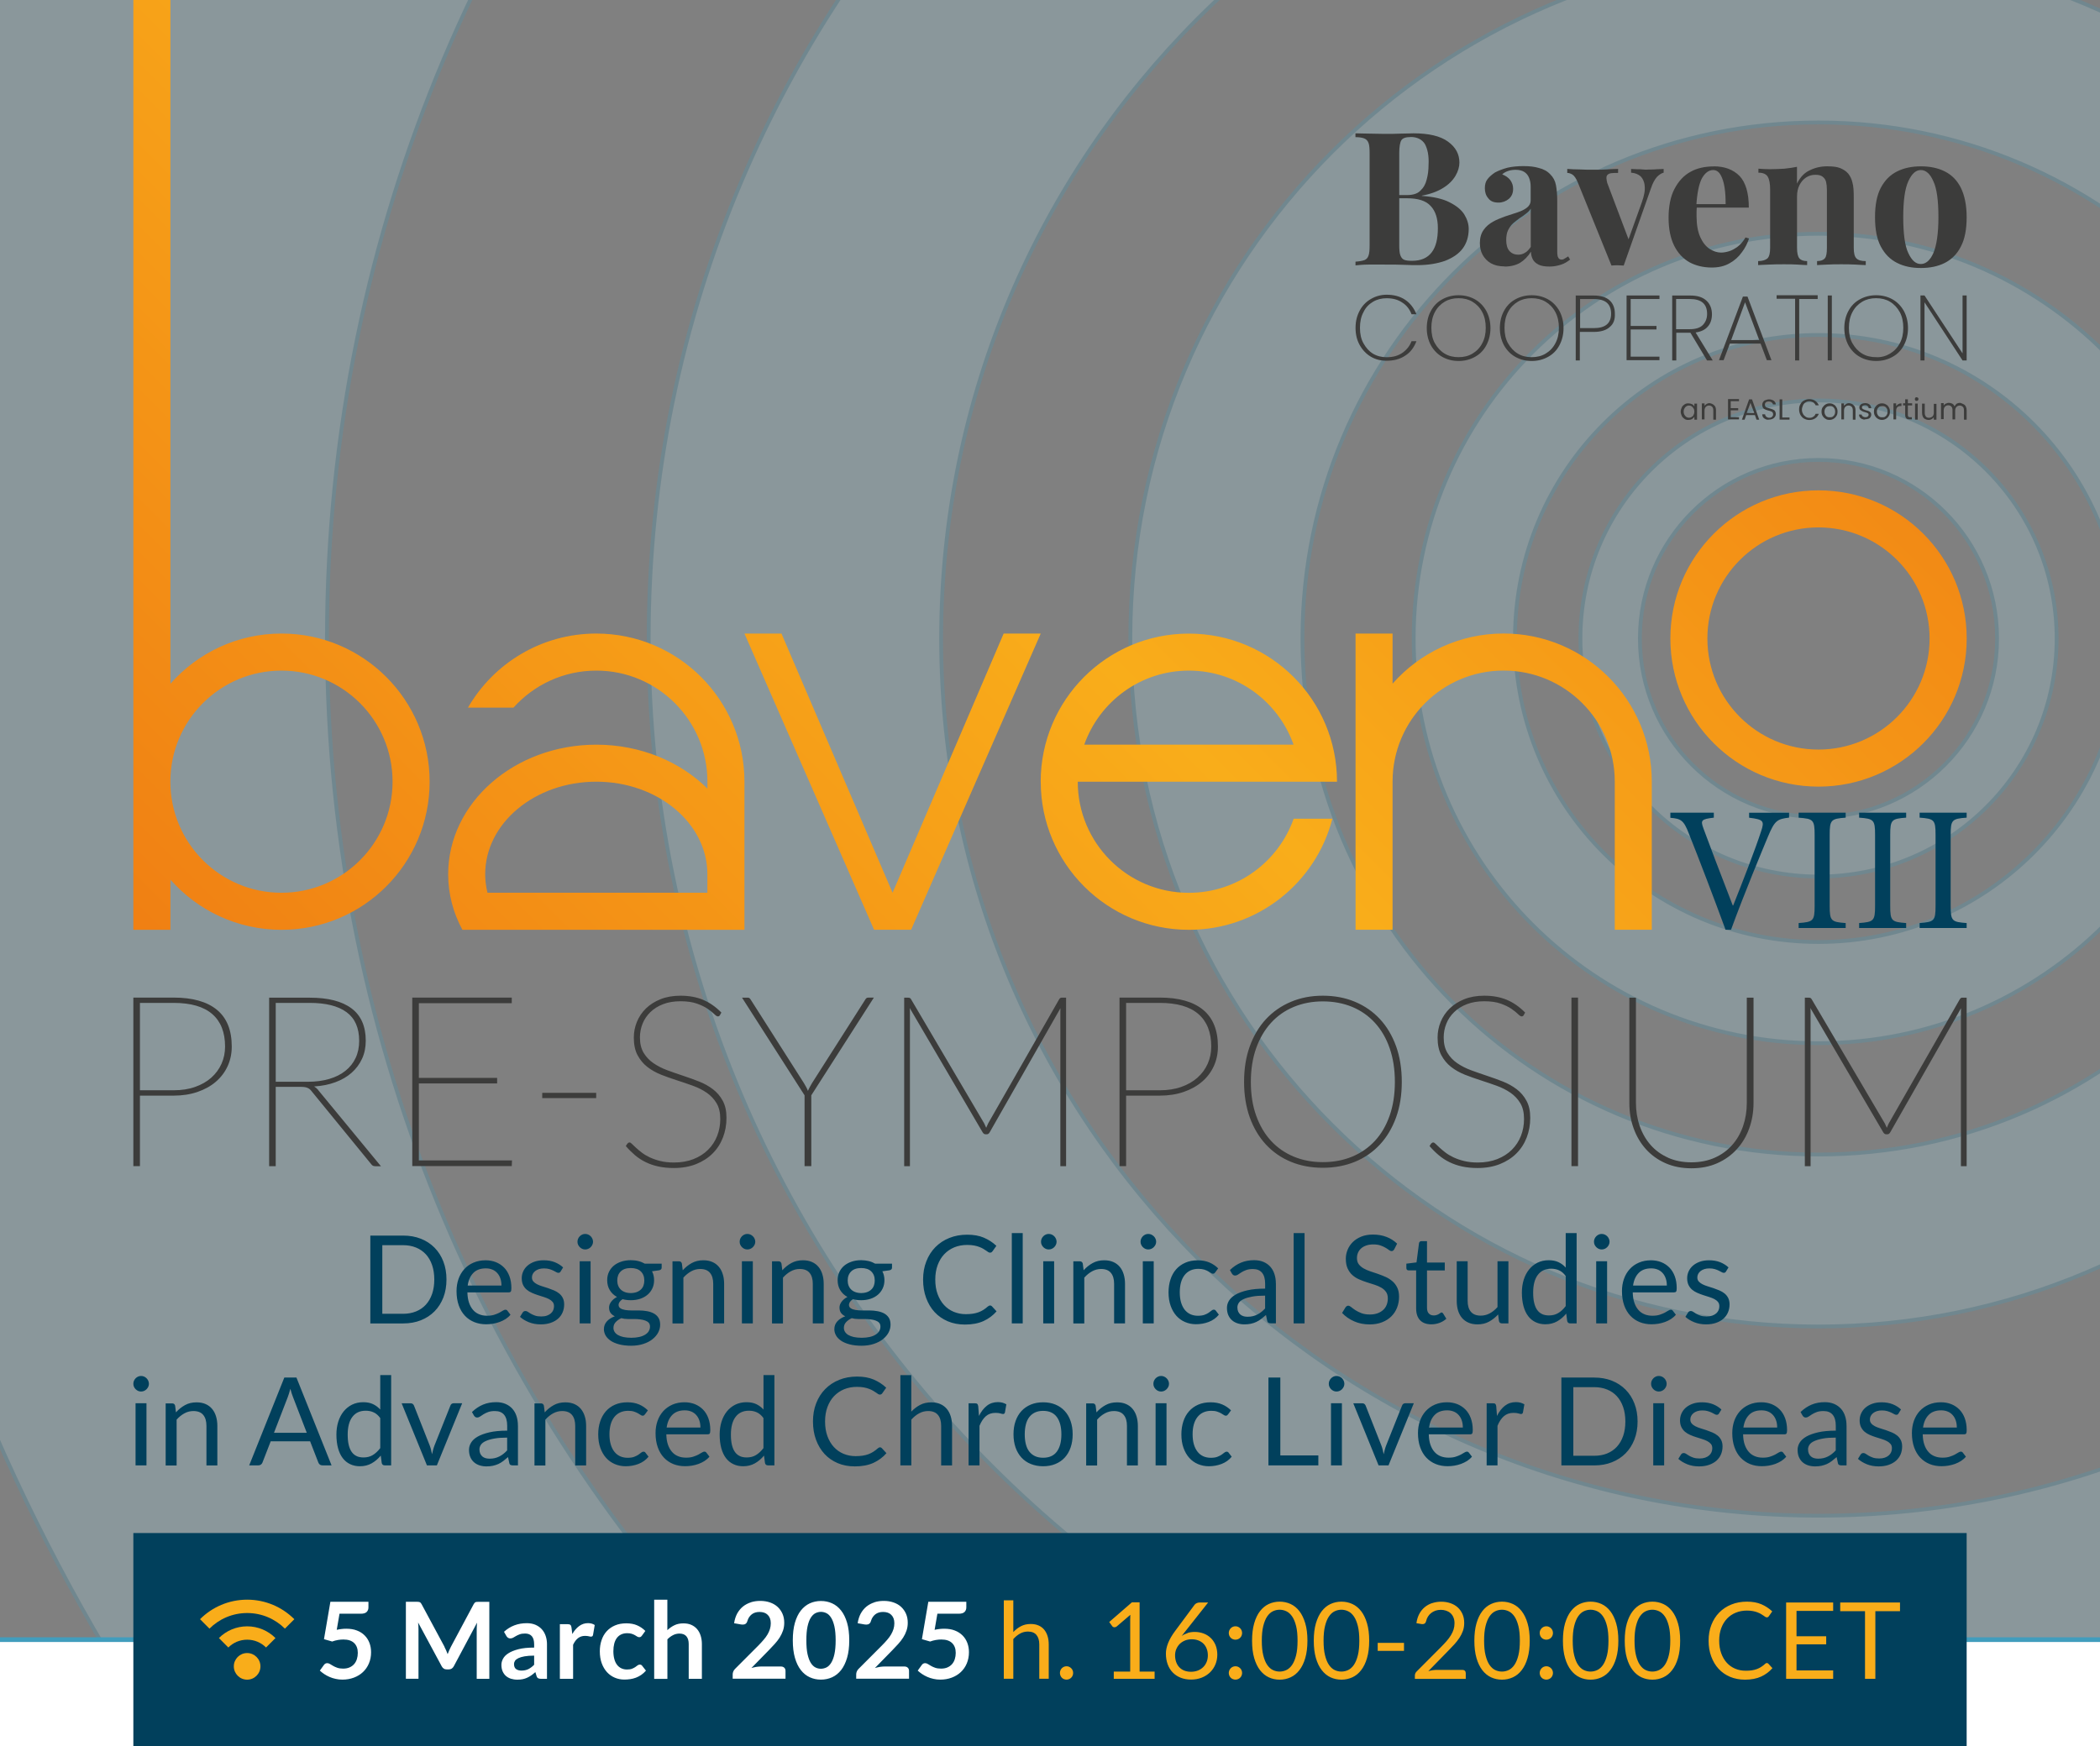 <?xml version="1.0" encoding="UTF-8"?>
<svg id="Livello_1" data-name="Livello 1" xmlns="http://www.w3.org/2000/svg" xmlns:xlink="http://www.w3.org/1999/xlink" viewBox="0 0 446.46 371.34">
  <rect x="0" y="0" width="446.46" height="371.34" fill="#808080" stroke="none"/>
  <defs>
    <style>
      .cls-1, .cls-2, .cls-3 {
        fill: none;
      }

      .cls-4 {
        fill: #3c3c3b;
      }

      .cls-5 {
        fill: #01405c;
      }

      .cls-6 {
        fill: #a6daeb;
      }

      .cls-7 {
        clip-path: url(#clippath-11);
      }

      .cls-8 {
        clip-path: url(#clippath-10);
      }

      .cls-9 {
        clip-path: url(#clippath-1);
      }

      .cls-10 {
        clip-path: url(#clippath-3);
      }

      .cls-11 {
        clip-path: url(#clippath-4);
      }

      .cls-12 {
        clip-path: url(#clippath-2);
      }

      .cls-13 {
        clip-path: url(#clippath-7);
      }

      .cls-14 {
        clip-path: url(#clippath-6);
      }

      .cls-15 {
        clip-path: url(#clippath-9);
      }

      .cls-16 {
        clip-path: url(#clippath-8);
      }

      .cls-17 {
        clip-path: url(#clippath-5);
      }

      .cls-2 {
        stroke-miterlimit: 10;
        stroke-width: .81px;
      }

      .cls-2, .cls-3 {
        stroke: #419dbd;
      }

      .cls-18 {
        fill: #fff;
      }

      .cls-19 {
        opacity: .25;
      }

      .cls-20 {
        fill: #f9ad1a;
      }

      .cls-21 {
        fill: url(#Sfumatura_senza_nome);
      }

      .cls-22 {
        clip-path: url(#clippath);
      }
    </style>
    <clipPath id="clippath">
      <rect class="cls-1" width="446.46" height="371.34"/>
    </clipPath>
    <clipPath id="clippath-1">
      <rect class="cls-1" width="446.46" height="371.34"/>
    </clipPath>
    <clipPath id="clippath-2">
      <rect class="cls-1" x="-333.56" y="-584.4" width="1440.35" height="1440.35"/>
    </clipPath>
    <clipPath id="clippath-3">
      <rect class="cls-1" width="446.46" height="371.34"/>
    </clipPath>
    <clipPath id="clippath-4">
      <path class="cls-1" d="M103.15,185.91c0-10.87,10.58-19.69,23.62-19.69s23.62,8.81,23.62,19.68v3.94h-46.75c-.31-1.27-.49-2.59-.49-3.94M99.49,150.47h9.68c4.33-4.83,10.61-7.87,17.61-7.87,13.05,0,23.62,10.58,23.62,23.62v1.47c-5.77-5.72-14.21-9.34-23.62-9.34-17.39,0-31.5,12.34-31.5,27.56,0,4.23,1.09,8.23,3.03,11.81h59.96v-31.5c0-17.39-14.1-31.5-31.5-31.5-11.66,0-21.84,6.34-27.28,15.75M213.38,134.72l-23.62,55.12-23.62-55.12h-7.87l27.56,62.99h7.87l27.56-62.99h-7.88ZM252.76,142.6c10.28,0,19,6.58,22.25,15.75h-44.5c3.25-9.17,11.97-15.75,22.25-15.75M221.26,166.22c0,17.4,14.1,31.5,31.5,31.5,14.68,0,27.01-10.04,30.5-23.62h-8.23c-3.24,9.17-11.99,15.75-22.28,15.75-13.05,0-23.62-10.58-23.62-23.62h55.12c0-17.39-14.1-31.5-31.5-31.5s-31.5,14.1-31.5,31.5M296.06,145.4v-10.68h-7.87v62.99h7.87v-31.5c0-13.05,10.58-23.62,23.62-23.62s23.62,10.58,23.62,23.62v31.5h7.87v-31.5c0-17.39-14.1-31.5-31.5-31.5-9.41,0-17.85,4.13-23.62,10.68M362.99,135.77c0-13.05,10.58-23.62,23.62-23.62s23.62,10.58,23.62,23.62-10.58,23.62-23.62,23.62-23.62-10.58-23.62-23.62M355.12,135.77c0,17.4,14.1,31.5,31.5,31.5s31.5-14.1,31.5-31.5-14.1-31.5-31.5-31.5-31.5,14.1-31.5,31.5M36.22,166.22c0-13.05,10.58-23.62,23.62-23.62s23.62,10.58,23.62,23.62-10.58,23.62-23.62,23.62-23.62-10.58-23.62-23.62M28.35,0v197.72h7.88v-10.67c5.77,6.54,14.21,10.67,23.62,10.67,17.39,0,31.49-14.1,31.49-31.5s-14.1-31.5-31.49-31.5c-9.41,0-17.85,4.13-23.62,10.68V0h-7.88Z"/>
    </clipPath>
    <linearGradient id="Sfumatura_senza_nome" data-name="Sfumatura senza nome" x1="0" y1="371.4" x2="1" y2="371.4" gradientTransform="translate(15.58 138333.79) scale(372.2 -372.2)" gradientUnits="userSpaceOnUse">
      <stop offset="0" stop-color="#f07f13"/>
      <stop offset=".5" stop-color="#f9ad1a"/>
      <stop offset="1" stop-color="#f07f13"/>
    </linearGradient>
    <clipPath id="clippath-5">
      <rect class="cls-1" width="446.46" height="371.34"/>
    </clipPath>
    <clipPath id="clippath-6">
      <rect class="cls-1" width="446.46" height="371.34"/>
    </clipPath>
    <clipPath id="clippath-7">
      <rect class="cls-1" width="446.46" height="371.34"/>
    </clipPath>
    <clipPath id="clippath-8">
      <rect class="cls-1" width="446.46" height="371.34"/>
    </clipPath>
    <clipPath id="clippath-9">
      <rect class="cls-1" width="446.46" height="371.34"/>
    </clipPath>
    <clipPath id="clippath-10">
      <rect class="cls-1" width="446.46" height="371.34"/>
    </clipPath>
    <clipPath id="clippath-11">
      <rect class="cls-1" width="446.46" height="371.34"/>
    </clipPath>
  </defs>
  <g class="cls-22">
    <g class="cls-9">
      <g class="cls-19">
        <g class="cls-12">
          <path class="cls-6" d="M424.58,135.77c0,20.97-17,37.97-37.97,37.97s-37.97-17-37.97-37.97,17-37.97,37.97-37.97,37.97,17,37.97,37.97M437.24,135.77c0-27.96-22.67-50.62-50.62-50.62s-50.62,22.66-50.62,50.62,22.66,50.62,50.62,50.62,50.62-22.66,50.62-50.62M451.16,135.77c0,35.65-28.9,64.54-64.54,64.54s-64.54-28.9-64.54-64.54,28.9-64.54,64.54-64.54,64.54,28.9,64.54,64.54M472.67,135.77c0-47.53-38.53-86.06-86.06-86.06s-86.06,38.53-86.06,86.06,38.53,86.06,86.06,86.06,86.06-38.53,86.06-86.06M496.34,135.77c0,60.6-49.12,109.73-109.72,109.73s-109.72-49.13-109.72-109.73,49.12-109.73,109.72-109.73,109.72,49.13,109.72,109.73M532.91,135.77c0-80.8-65.5-146.3-146.3-146.3S240.31,54.97,240.31,135.77s65.5,146.3,146.3,146.3,146.3-65.5,146.3-146.3M573.15,135.77c0,103.02-83.51,186.53-186.53,186.53s-186.53-83.51-186.53-186.53S283.6-50.76,386.61-50.76s186.53,83.51,186.53,186.53M635.32,135.77c0-137.36-111.35-248.71-248.71-248.71S137.91-1.59,137.91,135.77s111.35,248.71,248.71,248.71,248.71-111.35,248.71-248.71M703.72,135.77c0,175.13-141.97,317.11-317.11,317.11S69.51,310.9,69.51,135.77,211.48-181.33,386.61-181.33,703.72-39.36,703.72,135.77M809.42,135.77c0-233.51-189.3-422.8-422.81-422.8S-36.19-97.74-36.19,135.77s189.3,422.81,422.81,422.81,422.81-189.3,422.81-422.81M925.69,135.77c0,297.73-241.36,539.08-539.08,539.08S-152.46,433.5-152.46,135.77,88.89-403.31,386.61-403.31,925.69-161.95,925.69,135.77M1105.38,135.77c0-396.96-321.81-718.77-718.77-718.77S-332.16-261.19-332.16,135.77-10.35,854.54,386.61,854.54s718.77-321.8,718.77-718.77"/>
          <path class="cls-2" d="M424.58,135.77c0,20.97-17,37.97-37.97,37.97s-37.97-17-37.97-37.97,17-37.97,37.97-37.97,37.97,17,37.97,37.97ZM437.24,135.77c0-27.96-22.67-50.62-50.62-50.62s-50.62,22.66-50.62,50.62,22.66,50.62,50.62,50.62,50.62-22.66,50.62-50.62ZM451.16,135.77c0,35.65-28.9,64.54-64.54,64.54s-64.54-28.9-64.54-64.54,28.9-64.54,64.54-64.54,64.54,28.9,64.54,64.54ZM472.67,135.77c0-47.53-38.53-86.06-86.06-86.06s-86.06,38.53-86.06,86.06,38.53,86.06,86.06,86.06,86.06-38.53,86.06-86.06ZM496.34,135.77c0,60.6-49.12,109.73-109.72,109.73s-109.72-49.13-109.72-109.73,49.12-109.73,109.72-109.73,109.72,49.13,109.72,109.73ZM532.91,135.77c0-80.8-65.5-146.3-146.3-146.3S240.31,54.97,240.31,135.77s65.5,146.3,146.3,146.3,146.3-65.5,146.3-146.3ZM573.15,135.77c0,103.02-83.51,186.53-186.53,186.53s-186.53-83.51-186.53-186.53S283.6-50.76,386.61-50.76s186.53,83.51,186.53,186.53ZM635.32,135.77c0-137.36-111.35-248.71-248.71-248.71S137.91-1.59,137.91,135.77s111.35,248.71,248.71,248.71,248.71-111.35,248.71-248.71ZM703.72,135.77c0,175.13-141.97,317.11-317.11,317.11S69.51,310.9,69.51,135.77,211.48-181.33,386.61-181.33,703.72-39.36,703.72,135.77ZM809.42,135.77c0-233.51-189.3-422.8-422.81-422.8S-36.19-97.74-36.19,135.77s189.3,422.81,422.81,422.81,422.81-189.3,422.81-422.81ZM925.69,135.77c0,297.73-241.36,539.08-539.08,539.08S-152.46,433.5-152.46,135.77,88.89-403.31,386.61-403.31,925.69-161.95,925.69,135.77ZM1105.38,135.77c0-396.96-321.81-718.77-718.77-718.77S-332.16-261.19-332.16,135.77-10.35,854.54,386.61,854.54s718.77-321.8,718.77-718.77Z"/>
        </g>
      </g>
    </g>
    <rect class="cls-18" y="348.66" width="446.46" height="22.68"/>
    <g class="cls-10">
      <line class="cls-3" x1="-14.17" y1="348.66" x2="460.63" y2="348.66"/>
      <path class="cls-5" d="M418.11,197.34v-1.06c-3.09-.23-3.4-.42-3.4-3.66v-15.09c0-3.21.3-3.43,3.4-3.66v-1.06h-10v1.06c3.09.23,3.39.45,3.39,3.66v15.09c0,3.21-.3,3.43-3.39,3.66v1.06h10ZM405.25,197.34v-1.06c-3.09-.23-3.39-.42-3.39-3.66v-15.09c0-3.21.3-3.43,3.39-3.66v-1.06h-10v1.06c3.09.23,3.39.45,3.39,3.66v15.09c0,3.21-.3,3.43-3.39,3.66v1.06h10ZM392.39,197.34v-1.06c-3.09-.23-3.4-.42-3.4-3.66v-15.09c0-3.21.3-3.43,3.4-3.66v-1.06h-10v1.06c3.09.23,3.4.45,3.4,3.66v15.09c0,3.21-.3,3.43-3.4,3.66v1.06h10ZM380.35,172.82h-8.49v1.06c3.06.38,3.28.68,2.57,2.83-1.21,3.77-4.07,11.13-5.96,15.84h-.08c-2.53-6.49-5.28-13.77-6.26-16.45-.6-1.66-.45-1.92,2.23-2.23v-1.06h-9.24v1.09c2.23.19,2.83.49,3.92,3.32,2.19,5.47,5.28,13.58,7.81,20.48h1.17c2.83-7.77,6.83-17.35,7.85-19.8,1.43-3.4,1.92-3.73,4.49-4.04v-1.06Z"/>
    </g>
    <g class="cls-11">
      <rect class="cls-21" x="15.52" y="-108.85" width="415.41" height="415.41" transform="translate(-4.52 186.8) rotate(-45)"/>
    </g>
    <g class="cls-17">
      <path class="cls-4" d="M299.91,29.14c-1.02,0-1.7.23-1.98.68-.28.45-.45,1.36-.45,2.72v19.64c0,.91.06,1.64.23,2.09.17.45.4.79.79.96s.96.23,1.7.23c1.93,0,3.28-.62,4.19-1.81.9-1.19,1.3-2.89,1.3-5.15,0-2.04-.51-3.62-1.53-4.7-1.02-1.13-2.72-1.64-5.04-1.64h-3.4v-.68h3.4c1.24,0,2.21-.28,2.83-.91.68-.62,1.13-1.42,1.36-2.38.28-1.02.4-2.04.4-3.17.11-1.93-.23-3.4-.79-4.42-.62-.96-1.64-1.47-3-1.47M288.19,28.35c.68,0,1.58.06,2.72.06s2.21.06,3.34.06c1.25,0,2.49,0,3.68-.06,1.19,0,2.04-.06,2.55-.06,3.28,0,5.72.57,7.36,1.76,1.64,1.19,2.43,2.66,2.43,4.47,0,.91-.28,1.87-.85,2.83-.57.96-1.41,1.81-2.6,2.55-1.19.74-2.66,1.3-4.53,1.64v.06c2.49.17,4.47.62,5.89,1.36,1.47.74,2.49,1.58,3.11,2.55.62,1.02.96,2.04.96,3.11,0,1.64-.45,3.06-1.3,4.19-.85,1.13-2.15,1.98-3.74,2.6-1.64.57-3.57.91-5.89.91-.62,0-1.53,0-2.72-.06-1.19-.06-2.6-.06-4.3-.06h-3.4c-1.07,0-2.04.11-2.72.17v-.79c.85-.06,1.47-.17,1.92-.34.4-.17.68-.45.85-.96.17-.45.23-1.19.23-2.15v-19.64c0-.96-.06-1.7-.23-2.15-.17-.45-.45-.79-.91-.96-.4-.17-1.07-.28-1.87-.28v-.79Z"/>
      <path class="cls-4" d="M322.72,54.16c.51,0,1.02-.11,1.47-.4.45-.23.85-.68,1.25-1.25v-8.15c-.23.4-.57.74-1.02,1.08-.4.34-.85.62-1.36.96-.45.34-.91.68-1.36,1.07-.45.4-.79.91-1.08,1.47-.28.57-.4,1.3-.4,2.1,0,1.02.23,1.81.68,2.32.45.51,1.08.79,1.81.79M319.89,56.65c-1.19,0-2.15-.23-2.94-.68-.79-.45-1.36-1.08-1.76-1.81-.4-.74-.57-1.58-.57-2.49,0-1.13.28-2.04.79-2.77.51-.74,1.19-1.3,1.98-1.75.79-.45,1.7-.79,2.6-1.13.91-.28,1.76-.57,2.6-.85.85-.28,1.53-.62,2.04-1.02.51-.4.79-.91.79-1.47v-3c0-.68-.11-1.3-.34-1.87-.23-.57-.57-.96-1.02-1.25s-1.08-.45-1.81-.45c-.51,0-1.08.06-1.58.23-.51.17-.96.4-1.3.74.73.28,1.3.68,1.7,1.19.4.57.62,1.13.62,1.87,0,.91-.28,1.59-.91,2.15-.62.51-1.36.79-2.21.79-.96,0-1.7-.28-2.15-.91-.51-.57-.74-1.3-.74-2.15,0-.79.17-1.42.57-1.93.4-.51.91-.96,1.58-1.41.74-.4,1.64-.74,2.66-1.02,1.02-.23,2.15-.34,3.4-.34s2.32.11,3.28.4c.96.23,1.81.68,2.43,1.36.62.62,1.02,1.36,1.19,2.26.17.91.28,1.98.28,3.34v10.76c0,.68.06,1.13.23,1.36.11.23.34.4.68.4.23,0,.45-.06.68-.23.23-.11.45-.28.74-.45l.4.68c-.57.45-1.19.85-1.93,1.08-.74.23-1.53.4-2.43.4-.96,0-1.76-.11-2.32-.4-.57-.28-1.02-.68-1.24-1.13-.23-.45-.4-1.02-.4-1.64-.62,1.02-1.41,1.81-2.32,2.38-.9.51-1.98.79-3.28.79"/>
      <path class="cls-4" d="M353.69,35.93v.79c-.51.11-.96.45-1.42.9-.45.51-.91,1.3-1.3,2.49l-5.77,16.36c-.4,0-.85-.06-1.3-.06s-.85,0-1.3.06l-7.08-17.49c-.4-1.02-.85-1.64-1.24-1.87-.4-.23-.74-.34-1.08-.34v-.85c.85.06,1.7.11,2.66.11.91.06,1.92.06,3,.06.79,0,1.7,0,2.6-.06.91-.06,1.76-.11,2.55-.11v.85c-.57,0-1.08,0-1.47.06-.45.06-.74.23-.91.51-.17.28-.11.79.06,1.53l4.64,12.28-.4.57,3.11-8.66c.51-1.42.74-2.6.62-3.51-.06-.91-.4-1.58-.85-2.04-.51-.45-1.19-.74-2.04-.79v-.79c.4,0,.85.06,1.3.06s.9,0,1.36.06c.45.06.85,0,1.19,0,.51,0,1.08,0,1.64-.06.62,0,1.07-.06,1.42-.06"/>
      <path class="cls-4" d="M364.33,35.37c2.32,0,4.13.68,5.49,2.04,1.3,1.36,1.98,3.62,1.98,6.74h-13.02l-.06-.74h8.15c0-1.3-.06-2.49-.23-3.57-.17-1.08-.45-1.98-.85-2.66-.4-.68-.91-1.02-1.58-1.02-.91,0-1.7.57-2.38,1.75-.62,1.19-1.02,3.11-1.19,5.77l.11.23c0,.34-.06.62-.06,1.02v1.08c0,1.81.28,3.28.79,4.42.51,1.13,1.19,1.98,1.98,2.49.79.51,1.59.79,2.43.79.57,0,1.13-.11,1.7-.28.57-.17,1.19-.51,1.81-.96.62-.45,1.19-1.13,1.7-1.98l.74.23c-.34,1.02-.79,1.98-1.53,2.94-.68.96-1.58,1.76-2.6,2.32-1.08.62-2.32.91-3.79.91-1.81,0-3.4-.4-4.76-1.13-1.36-.79-2.43-1.92-3.23-3.51-.79-1.59-1.19-3.57-1.19-5.94s.4-4.53,1.24-6.11c.85-1.64,1.98-2.89,3.45-3.68,1.3-.74,3-1.13,4.87-1.13"/>
      <path class="cls-4" d="M388.56,35.37c1.13,0,2.04.11,2.72.4.68.28,1.25.68,1.64,1.13.4.51.74,1.13.91,1.92.23.79.28,1.87.28,3.23v10.64c0,1.13.17,1.87.57,2.26s1.02.57,1.98.57v.85c-.51,0-1.24-.06-2.26-.11-1.02-.06-1.98-.06-2.94-.06-1.02,0-1.98,0-2.94.06-.96.06-1.7.06-2.21.11v-.85c.79,0,1.36-.23,1.64-.57.34-.4.45-1.13.45-2.26v-12.29c0-.68-.06-1.24-.17-1.7-.11-.51-.4-.85-.74-1.13-.34-.28-.85-.4-1.53-.4-.74,0-1.36.17-1.98.57-.62.4-1.08.96-1.42,1.64-.34.68-.51,1.47-.51,2.38v10.93c0,1.13.17,1.87.51,2.26.34.4.91.57,1.64.57v.85c-.45,0-1.19-.06-2.1-.11-.9-.06-1.87-.06-2.83-.06-1.02,0-2.04,0-3.11.06-1.08.06-1.87.06-2.38.11v-.85c.91,0,1.59-.23,1.98-.57.4-.4.57-1.13.57-2.26v-12.46c0-1.19-.17-2.09-.51-2.66-.34-.57-1.02-.85-1.98-.85v-.85c.85.06,1.64.11,2.43.11,1.13,0,2.15-.06,3.11-.11.96-.11,1.87-.23,2.66-.4v3.57c.68-1.36,1.58-2.32,2.72-2.83,1.13-.57,2.38-.85,3.79-.85"/>
      <path class="cls-4" d="M408.37,36.16c-1.08,0-1.93.79-2.66,2.38s-1.08,4.13-1.08,7.64.34,6.11,1.08,7.64c.74,1.58,1.58,2.32,2.66,2.32s1.98-.79,2.66-2.32c.68-1.58,1.08-4.13,1.08-7.64s-.34-6.11-1.08-7.64c-.68-1.58-1.58-2.38-2.66-2.38M408.37,35.37c1.92,0,3.62.34,5.09,1.08,1.47.74,2.6,1.87,3.4,3.45.79,1.58,1.25,3.68,1.25,6.28s-.4,4.7-1.25,6.28c-.79,1.58-1.98,2.72-3.4,3.45-1.47.74-3.17,1.08-5.09,1.08s-3.57-.34-5.04-1.08c-1.47-.73-2.6-1.87-3.45-3.45-.85-1.58-1.25-3.68-1.25-6.28s.4-4.7,1.25-6.28c.85-1.59,1.98-2.72,3.45-3.45,1.47-.74,3.17-1.08,5.04-1.08"/>
      <path class="cls-4" d="M360.05,86.85c-.11-.17-.23-.34-.4-.45-.17-.11-.34-.17-.57-.17s-.4.06-.57.17c-.17.11-.28.23-.4.45-.11.17-.17.4-.17.68s.06.51.17.68c.11.17.23.34.4.45.17.11.34.17.57.17s.4-.06.57-.17c.17-.11.34-.23.4-.45.11-.17.17-.4.17-.68s-.06-.51-.17-.68M357.55,86.62c.11-.28.34-.45.57-.62.23-.17.51-.23.79-.23s.57.06.8.17c.23.11.4.28.51.51v-.62h.57v3.41h-.57v-.62c-.11.17-.28.34-.51.51-.23.11-.46.17-.8.17-.28,0-.57-.06-.79-.23-.23-.17-.45-.34-.57-.62-.11-.28-.23-.57-.23-.91s.11-.68.23-.91"/>
      <path class="cls-4" d="M364.42,86.17c.28.23.4.62.4,1.08v1.99h-.57v-1.93c0-.34-.06-.62-.23-.8-.17-.17-.4-.28-.68-.28s-.51.11-.68.28c-.17.17-.28.45-.28.8v1.88h-.57v-3.41h.57v.51c.11-.17.28-.28.45-.4.17-.11.4-.17.62-.17.34.06.68.17.97.45"/>
    </g>
    <polygon class="cls-4" points="367.95 85.37 367.95 86.79 369.54 86.79 369.54 87.25 367.95 87.25 367.95 88.72 369.71 88.72 369.71 89.18 367.38 89.18 367.38 84.86 369.71 84.86 369.71 85.31 367.95 85.31 367.95 85.37"/>
    <path class="cls-4" d="M372.95,87.82l-.8-2.16-.8,2.16h1.59ZM373.12,88.27h-1.88l-.34.97h-.57l1.53-4.32h.62l1.53,4.32h-.57l-.34-.97Z"/>
    <g class="cls-14">
      <path class="cls-4" d="M375.33,89.12c-.23-.11-.4-.23-.51-.4-.11-.17-.17-.4-.17-.62h.62c0,.23.11.4.23.51.17.11.34.23.62.23s.46-.06.62-.23c.17-.17.23-.28.23-.51,0-.17-.06-.28-.11-.4-.06-.11-.23-.17-.34-.23-.11-.06-.34-.11-.57-.17-.28-.06-.51-.17-.68-.23-.17-.06-.34-.17-.45-.34-.11-.17-.17-.4-.17-.62s.06-.45.17-.62c.11-.17.28-.34.51-.4.23-.06.45-.17.74-.17.4,0,.74.11,1.02.28.28.23.4.45.45.79h-.62c0-.17-.11-.28-.28-.45-.17-.11-.34-.17-.62-.17-.23,0-.45.06-.57.17-.17.11-.23.28-.23.51,0,.17.06.28.11.4.11.11.17.17.34.23.17.06.34.11.57.17.28.06.51.17.68.23.17.06.34.17.45.34.11.17.17.4.17.62s-.06.4-.17.57c-.11.17-.28.34-.51.45-.23.11-.46.17-.8.17-.29.06-.51,0-.74-.11"/>
    </g>
    <polygon class="cls-4" points="378.91 88.78 380.45 88.78 380.45 89.23 378.34 89.23 378.34 84.92 378.91 84.92 378.91 88.78"/>
    <g class="cls-13">
      <path class="cls-4" d="M382.77,85.94c.17-.34.45-.62.79-.79.34-.17.68-.28,1.08-.28.45,0,.91.11,1.25.34.34.23.62.57.79.97h-.68c-.11-.28-.28-.45-.51-.62-.23-.11-.51-.23-.8-.23s-.57.06-.8.23c-.23.11-.45.34-.57.62-.11.28-.23.57-.23.91s.06.62.23.91c.11.28.34.45.57.62s.51.23.8.23c.34,0,.57-.06.8-.23.23-.11.4-.34.51-.62h.68c-.17.4-.4.74-.79.97-.34.23-.74.34-1.25.34-.4,0-.74-.11-1.08-.28-.34-.17-.57-.46-.79-.8-.17-.34-.28-.74-.28-1.14,0-.45.06-.8.28-1.14"/>
      <path class="cls-4" d="M389.53,88.67c.17-.11.34-.23.46-.45.11-.17.17-.4.17-.68s-.06-.51-.17-.68c-.11-.17-.23-.34-.4-.4-.17-.11-.34-.11-.57-.11s-.4.06-.57.11c-.17.11-.28.23-.4.4-.11.17-.17.4-.17.68s.06.51.17.68c.11.17.23.34.4.4.17.11.34.11.57.11s.34,0,.51-.06M388.11,89.06c-.28-.17-.45-.34-.62-.62-.17-.28-.23-.57-.23-.91s.06-.68.23-.91c.17-.23.34-.45.62-.62.28-.17.57-.23.85-.23s.62.06.85.23c.28.11.46.34.62.62.17.28.23.57.23.91s-.06.68-.23.91c-.17.28-.34.46-.62.62-.28.17-.57.23-.85.23-.34,0-.62-.06-.85-.23"/>
      <path class="cls-4" d="M394.08,86.17c.28.23.4.62.4,1.08v1.99h-.57v-1.93c0-.34-.06-.62-.23-.8-.17-.17-.4-.28-.68-.28s-.51.11-.68.28c-.17.17-.28.45-.28.8v1.88h-.57v-3.41h.57v.51c.11-.17.28-.28.45-.4.17-.11.4-.17.62-.17.4.06.74.17.97.45"/>
      <path class="cls-4" d="M395.9,89.12c-.23-.11-.4-.23-.51-.4-.11-.17-.17-.34-.17-.57h.57c0,.17.11.28.23.4.17.11.34.17.57.17s.4-.06.51-.17.17-.23.17-.34c0-.17-.06-.28-.17-.34-.11-.06-.34-.17-.62-.23-.23-.06-.45-.11-.62-.23-.17-.11-.28-.17-.4-.28-.11-.11-.17-.28-.17-.51,0-.17.06-.34.17-.45.11-.11.23-.28.45-.34.17-.06.4-.11.62-.11.4,0,.68.11.91.28.23.17.34.46.4.8h-.57c0-.17-.06-.34-.23-.46-.11-.11-.28-.17-.51-.17s-.34.06-.51.11c-.11.11-.17.23-.17.34s.06.23.11.28c.06.06.17.11.28.17.11.06.28.11.45.17.23.06.46.11.57.17.17.06.28.17.4.28.11.11.17.28.17.51,0,.17-.06.34-.17.51-.11.17-.23.28-.45.34-.17.06-.4.11-.62.11-.23.11-.45.06-.68-.06"/>
      <path class="cls-4" d="M400.67,88.67c.17-.11.34-.23.46-.45.11-.17.17-.4.17-.68s-.06-.51-.17-.68c-.11-.17-.23-.34-.4-.4-.17-.11-.34-.11-.57-.11s-.4.06-.57.11c-.17.11-.28.23-.4.4-.11.17-.17.4-.17.68s.06.51.17.68c.11.17.23.34.4.4.17.11.34.11.57.11s.34,0,.51-.06M399.25,89.06c-.28-.17-.45-.34-.62-.62-.17-.28-.23-.57-.23-.91s.06-.68.23-.91c.17-.23.34-.45.62-.62.28-.17.57-.23.85-.23s.62.06.85.23c.28.11.46.34.62.62.17.28.23.57.23.91s-.06.68-.23.91c-.17.28-.34.46-.62.62-.28.17-.57.23-.85.23s-.57-.06-.85-.23"/>
      <path class="cls-4" d="M403.57,85.94c.17-.11.4-.17.68-.17v.57h-.17c-.62,0-.96.34-.96,1.02v1.82h-.57v-3.41h.57v.57c.17-.17.28-.28.45-.4"/>
      <path class="cls-4" d="M405.61,86.28v1.99c0,.17.06.28.11.34.06.06.17.11.34.11h.4v.45h-.51c-.34,0-.57-.06-.68-.23-.17-.17-.23-.4-.23-.74v-1.99h-.45v-.45h.45v-.85h.57v.85h.91v.45h-.91v.06Z"/>
      <path class="cls-4" d="M407.71,89.23h-.57v-3.41h.57v3.41ZM407.2,85.14c-.06-.06-.11-.17-.11-.28s.06-.17.11-.28c.06-.11.17-.11.28-.11s.17.06.28.11c.06.06.11.17.11.28s-.06.17-.11.28c-.06.06-.17.11-.28.11s-.23,0-.28-.11"/>
      <path class="cls-4" d="M411.69,85.83v3.41h-.57v-.51c-.11.17-.28.28-.45.4-.17.11-.4.17-.62.17-.29,0-.51-.06-.74-.17-.23-.11-.4-.28-.51-.51-.11-.23-.17-.51-.17-.8v-1.99h.57v1.93c0,.34.06.57.23.8.17.23.4.28.68.28s.51-.11.74-.28c.17-.17.28-.46.28-.8v-1.88h.57v-.06Z"/>
      <path class="cls-4" d="M417.43,85.94c.23.11.4.28.51.51.11.23.17.51.17.8v1.99h-.57v-1.93c0-.34-.06-.62-.23-.79s-.4-.28-.68-.28-.51.11-.68.28c-.17.17-.28.45-.28.79v1.88h-.57v-1.93c0-.34-.06-.62-.23-.8-.17-.17-.4-.28-.68-.28s-.51.11-.68.28c-.17.17-.28.45-.28.8v1.87h-.57v-3.41h.57v.51c.11-.17.28-.34.45-.4.17-.06.4-.17.62-.17.28,0,.51.06.74.17.23.11.4.34.51.57.11-.23.23-.4.45-.57.23-.11.45-.17.74-.17.28.11.51.17.68.28"/>
      <path class="cls-4" d="M289.06,66.07c.58-1.1,1.39-1.91,2.37-2.48.98-.58,2.14-.92,3.35-.92,1.56,0,2.89.35,3.99,1.1,1.1.75,1.85,1.79,2.37,3.06h-1.04c-.4-1.04-1.04-1.91-1.96-2.48-.92-.64-2.02-.93-3.35-.93-1.04,0-2.02.23-2.89.75-.87.52-1.56,1.21-2.02,2.2-.52.93-.75,2.08-.75,3.35s.23,2.37.75,3.29c.52.92,1.16,1.68,2.02,2.2.87.52,1.85.75,2.89.75,1.33,0,2.43-.29,3.35-.93.92-.64,1.56-1.45,1.96-2.48h1.04c-.52,1.33-1.27,2.37-2.37,3.06-1.1.75-2.43,1.1-3.99,1.1-1.27,0-2.37-.29-3.35-.87-.98-.58-1.79-1.45-2.37-2.49-.58-1.04-.87-2.25-.87-3.64s.29-2.54.87-3.64"/>
      <path class="cls-4" d="M313.04,75.2c.87-.52,1.56-1.21,2.08-2.2.52-.98.75-2.02.75-3.29s-.23-2.37-.75-3.35c-.52-.98-1.21-1.68-2.08-2.2-.87-.52-1.85-.75-2.95-.75s-2.08.23-2.95.75c-.87.52-1.56,1.21-2.08,2.2-.52.98-.75,2.08-.75,3.35s.23,2.37.75,3.29c.52.92,1.21,1.68,2.08,2.2.87.52,1.85.75,2.95.75s2.08-.23,2.95-.75M306.63,75.89c-1.04-.58-1.85-1.44-2.43-2.48-.58-1.1-.87-2.31-.87-3.64s.29-2.6.87-3.64c.58-1.1,1.39-1.91,2.43-2.48,1.04-.58,2.2-.87,3.47-.87s2.43.29,3.47.87c1.04.58,1.85,1.45,2.43,2.48.58,1.1.87,2.31.87,3.64s-.29,2.54-.87,3.64-1.39,1.91-2.43,2.48c-1.04.58-2.2.87-3.47.87s-2.43-.29-3.47-.87"/>
      <path class="cls-4" d="M328.59,75.2c.87-.52,1.56-1.21,2.08-2.2.52-.98.75-2.02.75-3.29s-.23-2.37-.75-3.35c-.52-.98-1.21-1.68-2.08-2.2-.87-.52-1.85-.75-2.95-.75s-2.08.23-2.95.75c-.87.52-1.56,1.21-2.08,2.2-.52.98-.75,2.08-.75,3.35s.23,2.37.75,3.29c.52.92,1.21,1.68,2.08,2.2.87.52,1.85.75,2.95.75s2.08-.23,2.95-.75M322.17,75.89c-1.04-.58-1.85-1.44-2.43-2.48-.58-1.1-.87-2.31-.87-3.64s.29-2.6.87-3.64c.58-1.1,1.39-1.91,2.43-2.48,1.04-.58,2.2-.87,3.47-.87s2.43.29,3.47.87c1.04.58,1.85,1.45,2.43,2.48.58,1.1.87,2.31.87,3.64s-.29,2.54-.87,3.64-1.39,1.91-2.43,2.48c-1.04.58-2.2.87-3.47.87s-2.43-.29-3.47-.87"/>
      <path class="cls-4" d="M342.52,66.71c0-.98-.29-1.79-.87-2.31s-1.5-.81-2.77-.81h-2.95v6.18h2.95c2.43,0,3.64-1.04,3.64-3.06M342.23,69.54c-.75.69-1.91,1.04-3.41,1.04h-2.95v6.07h-.87v-13.81h3.81c1.5,0,2.66.35,3.41,1.04.75.69,1.1,1.68,1.1,2.83.06,1.21-.29,2.2-1.1,2.83"/>
    </g>
    <polygon class="cls-4" points="346.68 63.53 346.68 69.31 352.17 69.31 352.17 70.06 346.68 70.06 346.68 75.84 352.8 75.84 352.8 76.59 345.81 76.59 345.81 62.83 352.8 62.83 352.8 63.58 346.68 63.58 346.68 63.53"/>
    <g class="cls-16">
      <path class="cls-4" d="M356.33,70h2.95c1.21,0,2.14-.29,2.72-.87.58-.58.93-1.39.93-2.37,0-2.14-1.21-3.18-3.7-3.18h-2.89v6.41ZM362.92,76.65l-3.53-5.89h-3.01v5.89h-.87v-13.81h3.82c1.56,0,2.66.35,3.47,1.1.75.69,1.16,1.68,1.16,2.89,0,1.04-.29,1.96-.87,2.6-.58.69-1.44,1.1-2.6,1.27l3.64,5.95h-1.21Z"/>
    </g>
    <path class="cls-4" d="M374.01,72.31l-3.01-8.03-2.95,8.03h5.95ZM374.3,73.06h-6.53l-1.33,3.53h-.98l5.08-13.52h.98l5.09,13.52h-.98l-1.33-3.53Z"/>
    <polygon class="cls-4" points="386.44 62.83 386.44 63.58 382.51 63.58 382.51 76.65 381.64 76.65 381.64 63.53 377.71 63.53 377.71 62.78 386.44 62.78 386.44 62.83"/>
    <rect class="cls-4" x="388.58" y="62.83" width=".87" height="13.81"/>
    <g class="cls-15">
      <path class="cls-4" d="M401.81,75.2c.87-.52,1.56-1.21,2.08-2.2.52-.92.75-2.02.75-3.29s-.23-2.37-.75-3.35c-.52-.93-1.21-1.68-2.08-2.2-.87-.52-1.85-.75-2.95-.75s-2.08.23-2.95.75c-.87.52-1.56,1.21-2.08,2.2-.52.98-.75,2.08-.75,3.35s.23,2.37.75,3.29c.52.92,1.21,1.68,2.08,2.2.87.52,1.85.75,2.95.75,1.1.06,2.08-.23,2.95-.75M395.4,75.89c-1.04-.58-1.85-1.44-2.43-2.48-.58-1.1-.87-2.31-.87-3.64s.29-2.6.87-3.64c.58-1.1,1.39-1.91,2.43-2.48,1.04-.58,2.2-.87,3.47-.87s2.43.29,3.47.87c1.04.58,1.85,1.45,2.43,2.48.58,1.1.87,2.31.87,3.64s-.29,2.54-.87,3.64-1.39,1.91-2.43,2.48c-1.04.58-2.2.87-3.47.87s-2.43-.29-3.47-.87"/>
    </g>
    <polygon class="cls-4" points="418.11 76.65 417.24 76.65 409.15 64.28 409.15 76.65 408.29 76.65 408.29 62.83 409.15 62.83 417.24 75.14 417.24 62.83 418.11 62.83 418.11 76.65"/>
    <g class="cls-8">
      <path class="cls-4" d="M417.27,212.14c-.14,0-.25.02-.34.06-.09.04-.18.13-.27.27l-15.09,26.38c-.08.17-.16.34-.23.5-.07.16-.14.32-.2.47-.14-.31-.28-.62-.43-.94l-15.55-26.4c-.08-.14-.18-.23-.27-.27-.09-.04-.21-.06-.34-.06h-.84v35.83h1.22v-32.77c0-.14,0-.28-.01-.42,0-.14-.02-.29-.04-.45l15.49,26.43c.17.29.38.43.64.43h.25c.24,0,.44-.14.61-.43l15.04-26.38c0,.14,0,.27-.01.41,0,.14-.01.27-.01.41v32.77h1.22v-35.83h-.84ZM354.63,246.17c-1.46-.65-2.7-1.55-3.71-2.7-1.01-1.15-1.78-2.49-2.32-4.04-.54-1.55-.8-3.2-.8-4.97v-22.32h-1.4v22.38c0,1.94.3,3.75.92,5.44.61,1.69,1.49,3.17,2.62,4.42,1.14,1.26,2.52,2.25,4.15,2.97,1.63.72,3.47,1.08,5.51,1.08s3.87-.36,5.49-1.08c1.62-.72,3.01-1.71,4.15-2.97,1.15-1.26,2.03-2.73,2.64-4.42.61-1.69.92-3.5.92-5.44v-22.38h-1.43v22.38c0,1.77-.27,3.42-.8,4.96-.54,1.54-1.31,2.88-2.32,4.01-1.01,1.14-2.24,2.04-3.7,2.69-1.45.65-3.11.98-4.96.98s-3.51-.33-4.97-.98M335.49,212.14h-1.4v35.83h1.4v-35.83ZM324.23,215.3c-1.21-1.22-2.5-2.12-3.89-2.7s-2.98-.87-4.78-.87c-1.6,0-3.01.25-4.24.74-1.23.49-2.27,1.15-3.11,1.97-.84.82-1.48,1.77-1.92,2.84-.44,1.07-.66,2.19-.66,3.36,0,1.49.26,2.74.79,3.73.53.99,1.22,1.83,2.08,2.5.86.67,1.84,1.22,2.94,1.66,1.1.43,2.23.83,3.38,1.2,1.15.37,2.27.75,3.38,1.15,1.1.4,2.08.9,2.94,1.49.86.6,1.55,1.33,2.08,2.22.53.88.79,2,.79,3.36,0,1.27-.22,2.47-.66,3.59-.44,1.12-1.08,2.1-1.92,2.94-.84.84-1.87,1.5-3.1,1.99-1.22.48-2.61.73-4.15.73-1.09,0-2.06-.11-2.92-.32-.86-.21-1.61-.48-2.27-.79-.65-.31-1.22-.65-1.7-1.02-.48-.37-.88-.71-1.22-1.02-.34-.31-.62-.58-.83-.79-.21-.21-.38-.32-.5-.32s-.21.02-.27.06c-.06.04-.13.11-.22.19l-.33.51c.63.73,1.29,1.38,1.98,1.96.69.58,1.44,1.07,2.27,1.47.82.4,1.72.71,2.7.92.98.21,2.07.32,3.27.32,1.77,0,3.34-.28,4.73-.83,1.38-.55,2.56-1.31,3.52-2.27.96-.96,1.69-2.09,2.19-3.39.5-1.3.75-2.69.75-4.17s-.26-2.65-.79-3.63c-.53-.98-1.22-1.8-2.09-2.46-.87-.66-1.85-1.21-2.94-1.64-1.1-.43-2.22-.84-3.38-1.22-1.15-.38-2.28-.78-3.38-1.18-1.1-.41-2.08-.91-2.94-1.5-.87-.59-1.56-1.33-2.09-2.2s-.79-1.97-.79-3.28c0-1.02.19-1.99.56-2.92.37-.93.93-1.75,1.66-2.46.73-.71,1.63-1.28,2.71-1.69,1.08-.42,2.31-.62,3.71-.62s2.53.17,3.47.5c.93.33,1.7.7,2.29,1.11.59.41,1.06.78,1.39,1.11.33.33.59.5.78.5s.33-.08.43-.25l.31-.56ZM295.44,237.23c-.74,2.11-1.78,3.9-3.13,5.36-1.35,1.46-2.96,2.58-4.84,3.36-1.88.78-3.95,1.17-6.23,1.17s-4.3-.39-6.18-1.17c-1.88-.78-3.49-1.9-4.84-3.36-1.35-1.46-2.4-3.25-3.16-5.36-.76-2.12-1.13-4.51-1.13-7.17s.38-5.06,1.13-7.17c.76-2.12,1.81-3.91,3.16-5.39,1.35-1.48,2.96-2.61,4.84-3.39,1.88-.78,3.94-1.17,6.18-1.17s4.35.39,6.23,1.17c1.88.78,3.49,1.91,4.84,3.39,1.35,1.48,2.4,3.27,3.13,5.39.74,2.12,1.11,4.51,1.11,7.17s-.37,5.06-1.11,7.17M296.8,222.46c-.82-2.26-1.96-4.18-3.44-5.77-1.48-1.59-3.25-2.81-5.3-3.67-2.06-.86-4.33-1.29-6.83-1.29s-4.72.43-6.78,1.3c-2.06.87-3.82,2.09-5.3,3.68-1.48,1.59-2.62,3.51-3.44,5.77-.82,2.26-1.22,4.78-1.22,7.57s.41,5.33,1.22,7.58c.82,2.25,1.96,4.17,3.44,5.76,1.48,1.59,3.24,2.81,5.3,3.66,2.05.85,4.32,1.27,6.78,1.27s4.77-.43,6.83-1.27c2.05-.85,3.82-2.07,5.3-3.66,1.48-1.59,2.62-3.51,3.44-5.76.82-2.25,1.22-4.78,1.22-7.58s-.41-5.33-1.22-7.6M238.01,212.14v35.83h1.4v-14.99h7.16c1.85,0,3.54-.26,5.06-.78,1.52-.52,2.82-1.24,3.91-2.17,1.09-.93,1.92-2.03,2.51-3.31.59-1.28.88-2.68.88-4.19,0-3.47-1.05-6.07-3.15-7.8-2.1-1.73-5.17-2.6-9.21-2.6h-8.56ZM239.41,231.84v-18.58h7.16c3.65,0,6.39.79,8.21,2.37,1.82,1.58,2.73,3.88,2.73,6.91,0,1.31-.25,2.53-.76,3.67s-1.24,2.12-2.18,2.96c-.94.83-2.09,1.49-3.44,1.96-1.35.48-2.87.71-4.55.71h-7.16ZM225.8,212.14c-.14,0-.25.02-.34.06-.09.04-.18.13-.27.27l-15.09,26.38c-.09.17-.16.34-.23.5-.07.16-.14.32-.2.47-.14-.31-.28-.62-.43-.94l-15.55-26.4c-.08-.14-.17-.23-.27-.27-.09-.04-.21-.06-.35-.06h-.84v35.83h1.22v-32.77c0-.14,0-.28-.01-.42,0-.14-.02-.29-.04-.45l15.5,26.43c.17.29.38.43.64.43h.26c.24,0,.44-.14.61-.43l15.04-26.38c0,.14,0,.27-.01.41,0,.14-.01.27-.01.41v32.77h1.22v-35.83h-.84ZM185.79,212.14h-1.22c-.26,0-.45.13-.59.38l-11.34,17.79c-.17.29-.33.57-.47.83-.15.26-.28.54-.4.83-.1-.27-.23-.54-.38-.82s-.31-.55-.48-.84l-11.34-17.79c-.09-.13-.17-.23-.26-.29-.08-.06-.2-.09-.36-.09h-1.2l13.3,20.77v15.06h1.43v-15.06l13.3-20.77ZM153.35,215.3c-1.21-1.22-2.5-2.12-3.89-2.7-1.38-.58-2.98-.87-4.78-.87-1.6,0-3.01.25-4.24.74-1.23.49-2.27,1.15-3.11,1.97-.84.82-1.48,1.77-1.92,2.84-.44,1.07-.66,2.19-.66,3.36,0,1.49.26,2.74.79,3.73.53.99,1.22,1.83,2.08,2.5.86.67,1.84,1.22,2.94,1.66,1.1.43,2.23.83,3.38,1.2,1.15.37,2.27.75,3.38,1.15,1.1.4,2.09.9,2.94,1.49.86.6,1.55,1.33,2.08,2.22.53.88.79,2,.79,3.36,0,1.27-.22,2.47-.66,3.59-.44,1.12-1.08,2.1-1.92,2.94-.84.84-1.87,1.5-3.1,1.99-1.22.48-2.61.73-4.15.73-1.09,0-2.06-.11-2.92-.32-.86-.21-1.61-.48-2.27-.79-.65-.31-1.22-.65-1.69-1.02-.48-.37-.88-.71-1.22-1.02-.34-.31-.62-.58-.83-.79-.21-.21-.38-.32-.5-.32s-.21.02-.27.06c-.06.04-.13.11-.22.19l-.33.51c.63.73,1.29,1.38,1.97,1.96.69.58,1.44,1.07,2.27,1.47.82.4,1.72.71,2.7.92.98.21,2.07.32,3.27.32,1.77,0,3.34-.28,4.73-.83,1.38-.55,2.56-1.31,3.52-2.27.96-.96,1.69-2.09,2.19-3.39.5-1.3.75-2.69.75-4.17s-.26-2.65-.79-3.63c-.53-.98-1.22-1.8-2.09-2.46-.87-.66-1.85-1.21-2.94-1.64-1.1-.43-2.22-.84-3.38-1.22-1.16-.38-2.28-.78-3.38-1.18-1.1-.41-2.08-.91-2.94-1.5-.87-.59-1.56-1.33-2.09-2.2-.53-.88-.79-1.97-.79-3.28,0-1.02.19-1.99.56-2.92.37-.93.93-1.75,1.66-2.46.73-.71,1.63-1.28,2.71-1.69,1.08-.42,2.32-.62,3.71-.62s2.53.17,3.47.5c.93.33,1.7.7,2.29,1.11.59.41,1.06.78,1.39,1.11s.59.5.78.5.33-.08.43-.25l.31-.56ZM115.28,233.5h11.47v-1.12h-11.47v1.12ZM89.05,246.77v-16.39h16.64v-1.17h-16.64v-15.88h19.75v-1.2h-21.15v35.83h21.15l.05-1.2h-19.8ZM67.67,231.79c-.29-.34-.59-.59-.89-.76,1.65-.1,3.15-.4,4.51-.9,1.36-.5,2.51-1.17,3.46-2.01.95-.84,1.69-1.83,2.22-2.98.53-1.15.79-2.43.79-3.84,0-3.07-1.01-5.37-3.03-6.88-2.02-1.51-4.98-2.27-8.87-2.27h-8.64v35.83h1.4v-16.87h5.22c.36,0,.66.02.9.05.25.03.46.09.64.17.18.08.34.17.48.29.14.12.28.27.42.46l12.64,15.47c.14.19.28.31.42.36.14.05.31.08.5.08h1.15l-13.33-16.18ZM58.62,213.26h7.24c3.4,0,6,.65,7.8,1.96,1.8,1.31,2.7,3.35,2.7,6.12,0,1.34-.25,2.55-.75,3.62-.5,1.07-1.22,1.98-2.17,2.74s-2.09,1.33-3.44,1.73c-1.35.4-2.87.6-4.55.6h-6.83v-16.77ZM28.35,212.14v35.83h1.4v-14.99h7.16c1.85,0,3.54-.26,5.06-.78,1.52-.52,2.83-1.24,3.91-2.17,1.09-.93,1.92-2.03,2.51-3.31.59-1.28.88-2.68.88-4.19,0-3.47-1.05-6.07-3.15-7.8-2.1-1.73-5.17-2.6-9.21-2.6h-8.56ZM29.75,231.84v-18.58h7.16c3.65,0,6.39.79,8.21,2.37,1.82,1.58,2.73,3.88,2.73,6.91,0,1.31-.25,2.53-.76,3.67-.51,1.14-1.24,2.12-2.18,2.96-.94.83-2.09,1.49-3.44,1.96-1.35.48-2.87.71-4.55.71h-7.16Z"/>
      <path class="cls-5" d="M414.1,300.16c.41.18.76.43,1.05.76.29.33.5.71.65,1.16.15.45.22.94.22,1.48h-7.18c.16-1.15.56-2.04,1.2-2.69.64-.65,1.53-.97,2.65-.97.53,0,1,.09,1.41.27M410.05,298.69c-.76.33-1.41.8-1.94,1.38-.53.59-.94,1.28-1.22,2.08-.28.8-.42,1.66-.42,2.58,0,1.14.16,2.15.47,3.02.31.88.75,1.62,1.31,2.21.56.59,1.23,1.05,2,1.36.77.31,1.61.46,2.52.46.48,0,.96-.04,1.45-.12.49-.08.96-.21,1.42-.37.46-.17.88-.38,1.28-.63.4-.26.74-.56,1.03-.91l-.65-.85c-.1-.15-.25-.22-.44-.22-.15,0-.32.07-.53.2-.2.13-.46.28-.76.44-.3.16-.67.3-1.09.44-.42.14-.92.2-1.51.2-.63,0-1.19-.1-1.7-.31-.5-.2-.94-.51-1.3-.93-.37-.41-.65-.93-.86-1.54-.21-.62-.32-1.34-.34-2.18h8.79c.22,0,.37-.06.44-.18.08-.12.12-.36.12-.73,0-.94-.14-1.77-.41-2.51-.27-.74-.65-1.35-1.14-1.85-.49-.5-1.07-.88-1.73-1.15-.67-.26-1.4-.4-2.19-.4-.96,0-1.82.17-2.58.5M404.17,299.73c-.5-.48-1.1-.85-1.79-1.13-.69-.27-1.47-.41-2.34-.41-.75,0-1.41.1-1.99.31-.58.21-1.07.49-1.47.84-.4.35-.7.76-.91,1.23-.21.46-.31.95-.31,1.45,0,.57.1,1.05.29,1.44.2.4.45.73.77,1,.32.27.69.49,1.1.67.41.18.83.34,1.26.47.43.14.85.27,1.27.4.41.13.78.27,1.1.44.32.17.58.37.78.61.2.24.29.54.29.91,0,.3-.05.57-.16.83-.11.26-.28.49-.5.69-.23.2-.51.36-.85.48-.34.12-.73.18-1.19.18-.53,0-.97-.06-1.32-.18-.35-.12-.65-.26-.9-.4-.25-.15-.46-.28-.63-.4-.17-.12-.34-.18-.49-.18s-.28.03-.38.09c-.1.06-.18.15-.25.26l-.55.89c.52.47,1.16.85,1.9,1.15.75.3,1.58.45,2.5.45.81,0,1.52-.11,2.14-.33.62-.22,1.14-.51,1.56-.89.43-.38.75-.83.97-1.34.22-.52.32-1.08.32-1.69,0-.53-.1-.98-.29-1.36-.2-.38-.45-.7-.78-.96-.32-.26-.69-.48-1.1-.65-.41-.17-.83-.33-1.26-.48-.43-.14-.85-.28-1.26-.4-.41-.13-.77-.27-1.1-.44-.32-.17-.58-.36-.77-.59-.2-.23-.29-.51-.29-.85,0-.27.06-.52.18-.75.12-.23.29-.43.51-.61.22-.17.49-.31.8-.41.31-.1.66-.15,1.05-.15.45,0,.84.05,1.17.15.33.1.61.21.85.32.24.12.44.22.61.32s.31.14.44.14c.22,0,.38-.1.48-.29l.52-.85ZM385.7,310.07c-.26-.07-.49-.19-.68-.35-.19-.16-.34-.37-.46-.62-.11-.25-.17-.56-.17-.9s.11-.7.32-1c.21-.3.55-.56,1.02-.77s1.08-.4,1.82-.53c.75-.14,1.66-.2,2.73-.2v2.72c-.26.28-.53.53-.8.74-.27.22-.56.4-.86.55-.3.15-.62.27-.96.35-.34.08-.71.12-1.12.12-.3,0-.59-.04-.85-.11M392.57,303.16c0-.74-.1-1.42-.3-2.03-.2-.62-.49-1.14-.89-1.58-.39-.43-.87-.77-1.45-1.02-.57-.24-1.23-.37-1.97-.37-1.02,0-1.96.17-2.8.52-.84.35-1.63.87-2.36,1.58l.42.74c.07.12.16.22.28.31.12.08.25.12.41.12.2,0,.4-.07.61-.21.2-.14.45-.3.73-.48.28-.18.62-.34,1-.48.39-.14.86-.21,1.43-.21.86,0,1.51.26,1.95.79s.66,1.31.66,2.34v1.04c-1.49,0-2.76.12-3.79.36-1.03.24-1.87.55-2.51.92-.64.38-1.1.8-1.39,1.29-.29.48-.43.99-.43,1.51,0,.6.1,1.12.29,1.56.2.44.46.81.79,1.09.33.29.72.5,1.17.65.45.14.93.22,1.44.22s.96-.04,1.38-.13c.41-.09.8-.22,1.17-.38.36-.17.71-.38,1.04-.63s.67-.53,1.02-.84l.26,1.23c.04.23.13.37.27.44.14.07.32.1.55.1h1.03v-8.45ZM375.91,300.16c.41.18.76.43,1.05.76.29.33.5.71.65,1.16.15.45.22.94.22,1.48h-7.18c.16-1.15.56-2.04,1.2-2.69.64-.65,1.52-.97,2.65-.97.53,0,1,.09,1.42.27M371.86,298.69c-.77.33-1.41.8-1.94,1.38-.53.59-.94,1.28-1.22,2.08-.28.8-.42,1.66-.42,2.58,0,1.14.16,2.15.47,3.02.31.88.75,1.62,1.31,2.21.56.59,1.23,1.05,1.99,1.36.77.31,1.61.46,2.52.46.48,0,.96-.04,1.45-.12.49-.08.96-.21,1.42-.37.46-.17.88-.38,1.28-.63.4-.26.74-.56,1.03-.91l-.65-.85c-.1-.15-.25-.22-.44-.22-.15,0-.32.07-.53.2-.2.13-.46.28-.76.44-.3.16-.67.3-1.09.44-.42.14-.92.2-1.51.2-.63,0-1.19-.1-1.69-.31-.5-.2-.94-.51-1.3-.93-.36-.41-.65-.93-.86-1.54-.21-.62-.32-1.34-.34-2.18h8.79c.22,0,.36-.06.44-.18.08-.12.12-.36.12-.73,0-.94-.14-1.77-.41-2.51-.27-.74-.65-1.35-1.14-1.85-.49-.5-1.07-.88-1.73-1.15-.67-.26-1.4-.4-2.19-.4-.96,0-1.82.17-2.58.5M365.98,299.73c-.5-.48-1.1-.85-1.79-1.13-.69-.27-1.47-.41-2.34-.41-.75,0-1.41.1-1.99.31-.58.21-1.07.49-1.47.84-.4.35-.7.76-.91,1.23-.21.46-.31.95-.31,1.45,0,.57.1,1.05.29,1.44.2.4.45.73.77,1,.32.27.69.49,1.1.67.41.18.83.34,1.26.47.43.14.85.27,1.27.4.41.13.78.27,1.1.44.32.17.58.37.78.61.2.24.29.54.29.91,0,.3-.05.57-.16.83-.11.26-.28.49-.5.69-.23.2-.51.36-.85.48-.34.12-.73.18-1.19.18-.53,0-.97-.06-1.32-.18-.35-.12-.65-.26-.9-.4-.25-.15-.46-.28-.63-.4-.17-.12-.34-.18-.49-.18s-.28.03-.38.09c-.09.06-.18.15-.25.26l-.55.89c.52.47,1.16.85,1.9,1.15.75.3,1.58.45,2.5.45.81,0,1.52-.11,2.14-.33.62-.22,1.14-.51,1.57-.89.42-.38.75-.83.96-1.34.22-.52.33-1.08.33-1.69,0-.53-.1-.98-.29-1.36-.2-.38-.45-.7-.78-.96-.32-.26-.69-.48-1.1-.65-.41-.17-.83-.33-1.26-.48-.43-.14-.85-.28-1.26-.4-.41-.13-.77-.27-1.1-.44-.32-.17-.58-.36-.77-.59-.2-.23-.29-.51-.29-.85,0-.27.06-.52.18-.75.12-.23.29-.43.51-.61.22-.17.49-.31.8-.41.31-.1.67-.15,1.06-.15.45,0,.84.05,1.17.15.33.1.61.21.85.32.24.12.44.22.61.32.17.1.31.14.44.14.22,0,.38-.1.48-.29l.52-.85ZM354.19,293.61c-.09-.2-.21-.38-.36-.53-.15-.15-.33-.27-.53-.36-.2-.09-.41-.13-.64-.13s-.44.04-.63.13c-.2.09-.37.21-.52.36-.15.15-.27.33-.36.53-.09.2-.13.42-.13.65s.04.44.13.63c.09.2.21.37.36.52.15.15.33.27.52.36.2.09.41.13.63.13s.44-.04.64-.13c.2-.09.38-.21.53-.36.15-.15.27-.33.36-.52.09-.19.14-.41.14-.63s-.05-.44-.14-.65M351.48,311.6h2.32v-13.21h-2.32v13.21ZM345.08,305.35c-.31.9-.76,1.67-1.33,2.29-.57.62-1.27,1.1-2.08,1.43-.82.33-1.73.49-2.73.49h-4.45v-14.59h4.45c1,0,1.91.17,2.73.5.82.33,1.51.81,2.08,1.43.57.63,1.02,1.39,1.33,2.3.31.9.47,1.93.47,3.08s-.16,2.17-.47,3.08M347.48,298.45c-.44-1.15-1.07-2.13-1.88-2.95-.81-.82-1.78-1.46-2.91-1.9-1.13-.45-2.38-.67-3.75-.67h-6.99v18.68h6.99c1.37,0,2.62-.22,3.75-.67,1.13-.45,2.1-1.08,2.91-1.9.81-.82,1.43-1.8,1.88-2.95s.67-2.42.67-3.82-.22-2.67-.67-3.82M318.37,311.6v-8.41c.36-.9.82-1.58,1.36-2.05.54-.47,1.22-.7,2.03-.7.45,0,.8.04,1.06.12.25.08.44.12.56.12.21,0,.34-.11.4-.33l.3-1.73c-.25-.15-.53-.26-.82-.35-.3-.08-.63-.12-.99-.12-.89,0-1.67.26-2.34.78-.66.52-1.22,1.24-1.67,2.16l-.16-2.06c-.03-.23-.1-.4-.19-.49-.1-.1-.27-.14-.52-.14h-1.33v13.21h2.32ZM309.08,300.16c.41.18.76.43,1.05.76.29.33.5.71.65,1.16.15.45.22.94.22,1.48h-7.18c.16-1.15.56-2.04,1.2-2.69.64-.65,1.53-.97,2.65-.97.53,0,1,.09,1.41.27M305.04,298.69c-.76.33-1.41.8-1.94,1.38-.53.59-.94,1.28-1.22,2.08-.28.8-.42,1.66-.42,2.58,0,1.14.16,2.15.47,3.02.31.88.75,1.62,1.31,2.21.56.59,1.23,1.05,2,1.36.77.31,1.61.46,2.52.46.48,0,.96-.04,1.45-.12.49-.08.96-.21,1.41-.37.46-.17.88-.38,1.29-.63.4-.26.74-.56,1.03-.91l-.65-.85c-.11-.15-.25-.22-.44-.22-.15,0-.32.07-.53.2-.2.13-.46.28-.76.44-.3.16-.67.3-1.09.44-.42.14-.92.2-1.51.2-.63,0-1.19-.1-1.7-.31-.5-.2-.94-.51-1.3-.93-.37-.41-.65-.93-.86-1.54-.21-.62-.32-1.34-.34-2.18h8.79c.22,0,.36-.06.44-.18.08-.12.12-.36.12-.73,0-.94-.14-1.77-.41-2.51-.27-.74-.65-1.35-1.14-1.85-.49-.5-1.07-.88-1.73-1.15-.67-.26-1.4-.4-2.19-.4-.96,0-1.82.17-2.58.5M293.1,311.6h2.1l5.38-13.21h-1.81c-.17,0-.32.05-.44.14-.12.09-.2.21-.25.35l-3.39,8.5c-.12.31-.22.63-.3.94-.08.31-.15.62-.22.92-.06-.3-.13-.61-.2-.92-.07-.31-.17-.63-.29-.94l-3.35-8.5c-.05-.13-.14-.24-.26-.34-.12-.1-.27-.14-.46-.14h-1.9l5.38,13.21ZM285.67,293.61c-.09-.2-.21-.38-.36-.53s-.33-.27-.53-.36c-.2-.09-.41-.13-.64-.13s-.44.04-.63.13c-.19.09-.37.21-.52.36-.15.15-.27.33-.36.53-.09.2-.13.42-.13.65s.04.44.13.63c.09.2.21.37.36.52.15.15.33.27.52.36.2.09.41.13.63.13s.44-.04.64-.13c.2-.09.38-.21.53-.36s.27-.33.36-.52c.09-.19.14-.41.14-.63s-.05-.44-.14-.65M282.97,311.6h2.32v-13.21h-2.32v13.21ZM272.2,292.92h-2.53v18.68h10.61v-2.12h-8.08v-16.56ZM261.72,299.91c-.55-.55-1.18-.97-1.89-1.27-.71-.3-1.53-.45-2.45-.45-1,0-1.89.17-2.66.51-.77.34-1.42.81-1.95,1.42-.53.6-.93,1.32-1.2,2.16s-.41,1.74-.41,2.72c0,1.08.15,2.04.45,2.88.3.84.71,1.55,1.23,2.13s1.14,1.02,1.85,1.32c.71.3,1.48.46,2.3.46.96,0,1.86-.16,2.72-.49.86-.33,1.58-.84,2.15-1.54l-.65-.85c-.1-.15-.24-.22-.44-.22-.16,0-.31.07-.47.2-.16.13-.36.28-.6.45-.24.16-.55.31-.91.45-.37.14-.83.2-1.39.2s-1.12-.11-1.6-.33c-.47-.22-.88-.54-1.21-.97-.33-.42-.59-.94-.77-1.56-.18-.62-.27-1.33-.27-2.13s.08-1.46.25-2.07c.17-.62.42-1.14.76-1.58.34-.43.75-.77,1.24-1,.5-.23,1.07-.35,1.71-.35.49,0,.9.05,1.23.16.33.11.62.23.85.36.23.13.43.25.58.36s.29.16.42.16.23-.03.3-.08c.07-.05.14-.13.21-.22l.61-.83ZM248.39,293.61c-.09-.2-.21-.38-.37-.53-.15-.15-.33-.27-.53-.36-.2-.09-.41-.13-.64-.13s-.44.04-.63.13c-.19.09-.37.21-.52.36-.15.15-.27.33-.36.53-.09.2-.13.42-.13.65s.04.44.13.63c.09.2.21.37.36.52.15.15.33.27.52.36.2.09.41.13.63.13s.44-.04.64-.13c.2-.09.38-.21.53-.36.15-.15.27-.33.37-.52.09-.19.14-.41.14-.63s-.04-.44-.14-.65M245.68,311.6h2.32v-13.21h-2.32v13.21ZM233.25,311.6v-9.72c.5-.57,1.05-1.01,1.65-1.34.6-.33,1.24-.49,1.92-.49.94,0,1.64.28,2.09.83.46.55.68,1.33.68,2.33v8.41h2.32v-8.41c0-.75-.1-1.43-.29-2.05-.19-.62-.47-1.14-.84-1.58-.37-.44-.83-.78-1.38-1.02-.55-.24-1.19-.36-1.91-.36-.93,0-1.75.19-2.46.59-.71.39-1.35.9-1.92,1.54l-.18-1.43c-.09-.32-.3-.48-.63-.48h-1.38v13.21h2.32ZM220.05,309.64c-.49-.23-.89-.55-1.22-.97-.33-.42-.57-.94-.73-1.56-.16-.62-.24-1.32-.24-2.1s.08-1.48.24-2.11c.16-.62.4-1.15.73-1.57.33-.43.73-.75,1.22-.98s1.06-.34,1.72-.34c1.3,0,2.28.44,2.92,1.32.64.88.96,2.1.96,3.68s-.32,2.78-.96,3.66c-.64.87-1.62,1.31-2.92,1.31-.66,0-1.23-.11-1.72-.34M219.16,298.67c-.78.32-1.44.78-1.99,1.37-.55.59-.97,1.31-1.26,2.14-.3.84-.44,1.78-.44,2.81s.15,1.98.44,2.82c.29.83.72,1.55,1.26,2.14.55.59,1.21,1.05,1.99,1.36s1.65.48,2.61.48,1.84-.16,2.61-.48c.78-.32,1.44-.77,1.98-1.36.54-.59.96-1.3,1.25-2.14.29-.83.44-1.77.44-2.82s-.15-1.97-.44-2.81c-.29-.84-.71-1.55-1.25-2.14-.54-.59-1.2-1.05-1.98-1.37-.78-.32-1.65-.48-2.61-.48s-1.84.16-2.61.48M208.24,311.6v-8.41c.37-.9.82-1.58,1.36-2.05.54-.47,1.22-.7,2.03-.7.45,0,.8.04,1.06.12s.44.12.56.12c.21,0,.34-.11.4-.33l.3-1.73c-.25-.15-.53-.26-.82-.35-.3-.08-.63-.12-.99-.12-.9,0-1.68.26-2.34.78-.66.52-1.22,1.24-1.67,2.16l-.16-2.06c-.04-.23-.1-.4-.2-.49-.1-.1-.27-.14-.52-.14h-1.33v13.21h2.32ZM193.75,311.6v-9.72c.5-.57,1.05-1.01,1.65-1.34.6-.33,1.24-.49,1.92-.49.94,0,1.64.28,2.09.83.46.55.68,1.33.68,2.33v8.41h2.32v-8.41c0-.75-.1-1.43-.29-2.05-.19-.62-.47-1.14-.84-1.58-.37-.44-.83-.78-1.38-1.02s-1.19-.36-1.91-.36c-.89,0-1.69.18-2.37.54-.69.36-1.31.84-1.88,1.44v-7.77h-2.32v19.2h2.32ZM186.67,307.94c-.33.29-.66.55-.99.76-.33.21-.68.39-1.06.53-.38.14-.79.24-1.23.31-.44.06-.94.1-1.5.1-.91,0-1.76-.17-2.56-.5-.79-.33-1.47-.81-2.05-1.44-.58-.63-1.03-1.4-1.37-2.31-.33-.91-.5-1.95-.5-3.12s.17-2.15.5-3.06c.34-.91.8-1.69,1.4-2.32.6-.63,1.31-1.12,2.14-1.47.83-.34,1.74-.51,2.74-.51.56,0,1.05.04,1.47.12.43.08.8.18,1.12.31.32.12.6.25.84.39.23.14.44.27.61.39.17.12.32.22.45.31.13.08.25.12.36.12.15,0,.26-.03.34-.08.08-.06.15-.13.21-.22l.82-1.16c-.77-.73-1.66-1.31-2.65-1.73-1-.43-2.18-.64-3.55-.64s-2.66.23-3.81.7c-1.15.47-2.14,1.12-2.96,1.96-.83.84-1.47,1.85-1.92,3.02-.46,1.17-.68,2.46-.68,3.87s.21,2.7.64,3.87c.43,1.17,1.03,2.18,1.8,3.02.77.84,1.71,1.49,2.8,1.96s2.32.7,3.66.7c1.54,0,2.85-.25,3.94-.74,1.09-.5,2.02-1.19,2.78-2.07l-.99-1.08c-.11-.11-.24-.17-.38-.17s-.28.07-.43.2M157.32,309.64c-.42-.18-.77-.47-1.06-.87-.29-.4-.5-.9-.65-1.51-.15-.61-.22-1.35-.22-2.21,0-1.62.33-2.88.99-3.75.66-.88,1.61-1.32,2.84-1.32.62,0,1.18.11,1.69.35.51.23.98.63,1.4,1.21v6.39c-.48.63-1,1.12-1.57,1.47-.57.35-1.23.52-1.99.52-.54,0-1.02-.09-1.43-.27M164.64,311.6v-19.2h-2.32v7.33c-.45-.5-.96-.88-1.54-1.15-.57-.27-1.26-.41-2.07-.41-.89,0-1.69.18-2.4.53-.7.35-1.3.84-1.79,1.45s-.87,1.35-1.13,2.18c-.26.84-.39,1.75-.39,2.72,0,1.1.12,2.06.35,2.91.23.84.57,1.55,1,2.11.43.56.96.99,1.58,1.28.62.29,1.3.44,2.06.44.94,0,1.77-.21,2.5-.62.73-.41,1.37-.96,1.94-1.65l.21,1.6c.09.32.3.48.63.48h1.38ZM146.99,300.16c.41.18.76.43,1.05.76.29.33.5.71.65,1.16.15.45.22.94.22,1.48h-7.18c.16-1.15.56-2.04,1.2-2.69.64-.65,1.52-.97,2.65-.97.53,0,1,.09,1.42.27M142.95,298.69c-.76.33-1.41.8-1.94,1.38-.53.59-.94,1.28-1.22,2.08-.28.8-.42,1.66-.42,2.58,0,1.14.16,2.15.47,3.02.31.88.75,1.62,1.31,2.21.56.59,1.22,1.05,1.99,1.36.77.31,1.61.46,2.52.46.48,0,.96-.04,1.45-.12.49-.08.96-.21,1.41-.37.46-.17.88-.38,1.28-.63.4-.26.74-.56,1.03-.91l-.65-.85c-.1-.15-.25-.22-.44-.22-.15,0-.32.07-.53.2-.2.13-.46.28-.76.44-.3.16-.67.3-1.09.44-.42.14-.92.2-1.51.2-.63,0-1.19-.1-1.69-.31-.5-.2-.94-.51-1.3-.93-.36-.41-.65-.93-.86-1.54-.21-.62-.32-1.34-.34-2.18h8.79c.22,0,.37-.06.44-.18.08-.12.12-.36.12-.73,0-.94-.14-1.77-.41-2.51-.27-.74-.65-1.35-1.14-1.85-.49-.5-1.07-.88-1.73-1.15-.67-.26-1.4-.4-2.19-.4-.96,0-1.82.17-2.58.5M137.74,299.91c-.55-.55-1.18-.97-1.89-1.27-.71-.3-1.53-.45-2.45-.45-1,0-1.89.17-2.66.51-.77.34-1.42.81-1.95,1.42-.52.6-.92,1.32-1.2,2.16s-.41,1.74-.41,2.72c0,1.08.15,2.04.45,2.88.3.84.71,1.55,1.23,2.13.52.58,1.14,1.02,1.85,1.32.71.3,1.47.46,2.3.46.96,0,1.86-.16,2.72-.49.86-.33,1.58-.84,2.15-1.54l-.65-.85c-.09-.15-.24-.22-.44-.22-.16,0-.31.07-.47.2-.16.13-.36.28-.6.45-.24.16-.55.31-.91.45-.36.14-.83.2-1.39.2s-1.12-.11-1.6-.33c-.47-.22-.88-.54-1.21-.97-.33-.42-.59-.94-.77-1.56-.18-.62-.27-1.33-.27-2.13s.09-1.46.25-2.07c.17-.62.42-1.14.76-1.58.34-.43.75-.77,1.25-1,.5-.23,1.07-.35,1.71-.35.49,0,.9.05,1.23.16.33.11.62.23.85.36.24.13.43.25.58.36.15.11.29.16.42.16s.23-.03.3-.08c.07-.05.14-.13.21-.22l.61-.83ZM115.95,311.6v-9.72c.5-.57,1.05-1.01,1.65-1.34.6-.33,1.24-.49,1.92-.49.94,0,1.64.28,2.09.83.46.55.68,1.33.68,2.33v8.41h2.32v-8.41c0-.75-.09-1.43-.29-2.05-.19-.62-.47-1.14-.84-1.58-.37-.44-.83-.78-1.38-1.02s-1.19-.36-1.91-.36c-.93,0-1.75.19-2.46.59-.71.39-1.35.9-1.92,1.54l-.18-1.43c-.09-.32-.3-.48-.62-.48h-1.38v13.21h2.32ZM103.24,310.07c-.26-.07-.49-.19-.68-.35-.19-.16-.34-.37-.46-.62-.11-.25-.17-.56-.17-.9s.11-.7.32-1c.21-.3.55-.56,1.02-.77.47-.22,1.08-.4,1.83-.53.75-.14,1.66-.2,2.72-.2v2.72c-.26.28-.53.53-.8.74-.27.22-.56.4-.86.55-.3.15-.62.27-.96.35-.34.08-.71.12-1.12.12-.31,0-.59-.04-.85-.11M110.11,303.16c0-.74-.1-1.42-.3-2.03-.2-.62-.5-1.14-.89-1.58-.39-.43-.87-.77-1.45-1.02-.57-.24-1.23-.37-1.97-.37-1.03,0-1.96.17-2.8.52-.84.35-1.63.87-2.36,1.58l.42.74c.07.12.16.22.28.31.12.08.25.12.41.12.2,0,.4-.07.61-.21.2-.14.45-.3.73-.48.28-.18.62-.34,1-.48.39-.14.86-.21,1.43-.21.86,0,1.51.26,1.95.79.44.53.66,1.31.66,2.34v1.04c-1.5,0-2.76.12-3.79.36-1.03.24-1.87.55-2.51.92s-1.1.8-1.39,1.29c-.29.48-.43.99-.43,1.51,0,.6.1,1.12.29,1.56.19.44.46.81.79,1.09.33.29.72.5,1.17.65.45.14.93.22,1.44.22s.96-.04,1.38-.13c.41-.09.8-.22,1.17-.38.37-.17.71-.38,1.04-.63.33-.25.67-.53,1.02-.84l.26,1.23c.04.23.13.37.27.44.14.07.32.1.55.1h1.03v-8.45ZM90.78,311.6h2.1l5.38-13.21h-1.81c-.17,0-.32.05-.44.14-.12.09-.2.21-.25.35l-3.39,8.5c-.12.31-.22.63-.3.94-.08.31-.15.62-.22.92-.06-.3-.13-.61-.2-.92-.07-.31-.17-.63-.29-.94l-3.35-8.5c-.05-.13-.14-.24-.26-.34-.12-.1-.27-.14-.46-.14h-1.9l5.38,13.21ZM75.85,309.64c-.42-.18-.77-.47-1.06-.87-.29-.4-.5-.9-.65-1.51-.15-.61-.22-1.35-.22-2.21,0-1.62.33-2.88.99-3.75.66-.88,1.61-1.32,2.84-1.32.62,0,1.18.11,1.69.35.51.23.98.63,1.4,1.21v6.39c-.48.63-1,1.12-1.57,1.47-.57.35-1.23.52-1.99.52-.54,0-1.02-.09-1.43-.27M83.16,311.6v-19.2h-2.32v7.33c-.45-.5-.97-.88-1.54-1.15-.57-.27-1.26-.41-2.07-.41-.9,0-1.69.18-2.4.53-.7.35-1.3.84-1.79,1.45s-.87,1.35-1.13,2.18c-.26.84-.39,1.75-.39,2.72,0,1.1.12,2.06.35,2.91.23.84.57,1.55,1,2.11.43.56.96.99,1.58,1.28.62.29,1.3.44,2.06.44.94,0,1.77-.21,2.5-.62.73-.41,1.37-.96,1.94-1.65l.21,1.6c.09.32.29.48.62.48h1.38ZM61.18,297.08c.09-.23.18-.49.27-.79.09-.3.18-.63.28-.98.18.7.37,1.29.56,1.76l2.93,7.6h-6.97l2.93-7.59ZM63.02,292.92h-2.57l-7.47,18.68h1.96c.22,0,.4-.06.55-.18.15-.12.25-.26.31-.42l1.75-4.51h8.38l1.75,4.51c.07.17.17.32.31.43s.32.17.55.17h1.95l-7.47-18.68ZM37.55,311.6v-9.72c.5-.57,1.05-1.01,1.65-1.34.59-.33,1.24-.49,1.92-.49.94,0,1.64.28,2.09.83.46.55.68,1.33.68,2.33v8.41h2.32v-8.41c0-.75-.1-1.43-.29-2.05-.19-.62-.47-1.14-.84-1.58-.37-.44-.83-.78-1.38-1.02-.55-.24-1.19-.36-1.91-.36-.93,0-1.75.19-2.46.59-.71.39-1.35.9-1.92,1.54l-.18-1.43c-.09-.32-.3-.48-.63-.48h-1.38v13.21h2.32ZM31.52,293.61c-.09-.2-.21-.38-.36-.53s-.33-.27-.53-.36c-.2-.09-.41-.13-.64-.13s-.44.04-.63.13c-.2.09-.37.21-.52.36-.15.15-.27.33-.36.53-.09.2-.13.42-.13.65s.04.44.13.63c.09.2.21.37.36.52.15.15.33.27.52.36.19.09.41.13.63.13s.44-.04.64-.13c.2-.09.38-.21.53-.36s.27-.33.36-.52c.09-.19.14-.41.14-.63s-.05-.44-.14-.65M28.82,311.6h2.32v-13.21h-2.32v13.21Z"/>
      <path class="cls-5" d="M367.5,269.53c-.5-.48-1.1-.85-1.79-1.13-.69-.27-1.47-.41-2.34-.41-.75,0-1.41.1-1.99.31-.58.21-1.07.49-1.47.84-.4.35-.7.76-.91,1.22-.21.46-.31.95-.31,1.45,0,.56.1,1.04.29,1.44.2.4.45.73.77,1,.32.27.69.49,1.1.67.41.18.83.34,1.26.48.43.14.85.27,1.26.4.41.13.78.27,1.1.44.32.17.58.37.77.61.2.24.29.54.29.91,0,.3-.05.57-.16.83-.11.26-.28.49-.5.69-.23.2-.51.36-.85.48-.34.12-.73.18-1.19.18-.53,0-.97-.06-1.32-.18-.35-.12-.65-.26-.9-.4-.25-.15-.46-.28-.63-.4-.17-.12-.34-.18-.49-.18s-.28.03-.38.09c-.1.06-.18.15-.25.26l-.55.89c.52.47,1.15.85,1.9,1.15.75.3,1.58.45,2.5.45.81,0,1.52-.11,2.14-.33.62-.22,1.14-.51,1.56-.89s.75-.83.96-1.34c.22-.52.33-1.08.33-1.69,0-.53-.1-.98-.29-1.36-.19-.38-.45-.7-.77-.96-.32-.26-.69-.48-1.1-.65-.41-.17-.83-.33-1.26-.48-.43-.14-.85-.28-1.26-.4-.41-.13-.77-.27-1.1-.44-.32-.17-.58-.36-.78-.59-.2-.23-.29-.51-.29-.85,0-.27.06-.52.18-.75.12-.23.29-.43.51-.61.22-.17.49-.31.8-.41.31-.1.67-.15,1.06-.15.45,0,.84.05,1.17.15.33.1.61.21.85.33.24.12.44.22.61.32.17.1.31.14.44.14.22,0,.38-.1.48-.29l.52-.85ZM352.45,269.97c.41.18.76.43,1.05.76.29.33.5.71.65,1.16.15.45.22.94.22,1.48h-7.18c.16-1.15.56-2.04,1.2-2.69.64-.65,1.53-.97,2.65-.97.53,0,1,.09,1.41.27M348.41,268.5c-.77.33-1.41.79-1.94,1.38-.53.59-.94,1.28-1.22,2.08-.28.8-.42,1.66-.42,2.58,0,1.14.16,2.15.47,3.03.31.88.75,1.61,1.31,2.21.56.6,1.23,1.05,1.99,1.36.77.31,1.61.46,2.52.46.48,0,.96-.04,1.45-.12.49-.08.96-.21,1.41-.37.46-.17.89-.38,1.28-.63.4-.26.74-.56,1.03-.91l-.65-.85c-.1-.15-.25-.22-.44-.22-.15,0-.32.07-.53.2-.2.13-.46.28-.76.44-.3.16-.67.3-1.09.44-.42.13-.92.2-1.51.2-.62,0-1.19-.1-1.69-.31-.5-.2-.94-.51-1.3-.93-.37-.41-.65-.93-.86-1.55-.21-.62-.32-1.34-.34-2.18h8.79c.22,0,.37-.06.44-.18.08-.12.12-.36.12-.73,0-.94-.14-1.78-.41-2.51-.27-.73-.65-1.35-1.14-1.85-.49-.5-1.06-.88-1.73-1.15-.67-.26-1.4-.4-2.19-.4-.96,0-1.82.17-2.58.5M342.05,263.41c-.09-.2-.21-.38-.36-.53-.15-.15-.33-.27-.53-.36-.2-.09-.41-.13-.64-.13s-.44.04-.63.13c-.2.09-.37.21-.52.36s-.27.33-.36.53c-.09.2-.13.42-.13.64s.04.44.13.63c.09.19.21.37.36.52s.33.27.52.36c.2.09.41.13.63.13s.44-.04.64-.13c.2-.09.38-.21.53-.36.15-.15.27-.33.36-.52.09-.2.14-.41.14-.63s-.04-.44-.14-.64M339.35,281.41h2.32v-13.21h-2.32v13.21ZM327.88,279.44c-.42-.18-.77-.47-1.06-.87-.29-.39-.5-.9-.65-1.51-.15-.61-.22-1.35-.22-2.21,0-1.62.33-2.88.99-3.75s1.61-1.32,2.84-1.32c.62,0,1.18.12,1.69.35.51.23.98.63,1.4,1.21v6.39c-.48.64-1,1.13-1.57,1.47-.57.35-1.23.52-1.99.52-.54,0-1.02-.09-1.43-.27M335.19,281.41v-19.2h-2.32v7.33c-.45-.5-.96-.88-1.54-1.15-.57-.27-1.26-.41-2.07-.41-.9,0-1.7.18-2.4.53-.7.35-1.3.84-1.79,1.45-.49.62-.87,1.34-1.13,2.18-.26.84-.39,1.74-.39,2.72,0,1.1.12,2.07.35,2.91.23.84.57,1.55,1,2.11.43.56.96.99,1.58,1.28.62.29,1.3.44,2.06.44.94,0,1.77-.21,2.5-.62.73-.41,1.37-.96,1.94-1.65l.21,1.6c.09.32.3.48.63.48h1.38ZM309.7,268.2v8.42c0,.75.09,1.43.28,2.05.19.62.47,1.14.84,1.58.37.43.84.77,1.39,1.01s1.19.36,1.91.36c.92,0,1.74-.19,2.45-.58.71-.39,1.36-.9,1.93-1.53l.18,1.42c.09.32.3.48.63.48h1.38v-13.21h-2.32v9.74c-.5.57-1.06,1.02-1.65,1.34-.6.32-1.24.48-1.92.48-.93,0-1.62-.27-2.09-.82-.46-.55-.69-1.32-.69-2.32v-8.42h-2.32ZM306.04,281.3c.57-.21,1.05-.51,1.45-.88l-.68-1.11c-.1-.15-.2-.22-.33-.22-.07,0-.15.03-.24.1-.09.07-.2.14-.33.22s-.29.15-.46.21c-.18.07-.39.1-.63.1-.43,0-.77-.13-1.04-.4-.27-.27-.4-.68-.4-1.24v-7.93h3.78v-1.68h-3.78v-4.55h-1.17c-.15,0-.27.04-.36.12-.1.08-.15.19-.17.32l-.53,4.08-2.16.27v.93c0,.17.05.3.14.38.1.08.21.12.35.12h1.59v8.08c0,1.1.28,1.93.84,2.52.56.58,1.36.87,2.41.87.6,0,1.18-.11,1.75-.32M297.02,264.45c-.64-.62-1.39-1.1-2.26-1.43-.86-.33-1.81-.5-2.86-.5-.93,0-1.75.14-2.47.43-.72.29-1.32.67-1.81,1.15-.49.48-.86,1.03-1.11,1.64-.26.62-.39,1.26-.39,1.92,0,.83.13,1.52.39,2.08.26.56.59,1.03,1.01,1.4.42.37.89.68,1.43.91.53.23,1.08.44,1.64.62.56.18,1.11.35,1.64.52.53.17,1.01.38,1.43.62.42.24.75.55,1.01.91.26.36.38.82.38,1.39,0,.51-.09.98-.26,1.39-.17.42-.42.78-.75,1.07-.33.3-.72.53-1.19.7-.47.16-1,.25-1.6.25-.72,0-1.33-.1-1.83-.29-.5-.2-.93-.41-1.28-.64-.35-.24-.65-.45-.88-.65-.23-.19-.44-.29-.62-.29-.12,0-.23.03-.33.1-.1.07-.18.15-.25.24l-.73,1.2c.7.75,1.55,1.34,2.55,1.78.99.44,2.1.66,3.3.66.99,0,1.88-.15,2.65-.46.78-.3,1.43-.72,1.97-1.25.53-.53.94-1.15,1.22-1.87.28-.72.42-1.48.42-2.3,0-.77-.13-1.42-.39-1.96-.26-.53-.6-.98-1.02-1.34-.42-.36-.9-.67-1.43-.91-.53-.24-1.08-.45-1.64-.65-.56-.19-1.11-.38-1.64-.55-.53-.18-1.01-.39-1.43-.63-.42-.24-.76-.54-1.02-.88-.26-.34-.38-.78-.38-1.3,0-.41.07-.79.22-1.14.15-.35.37-.66.66-.92.29-.26.65-.47,1.09-.62.43-.15.93-.23,1.5-.23.6,0,1.11.07,1.53.22.42.15.78.31,1.08.49.3.18.55.34.74.49.2.15.37.22.52.22.14,0,.25-.03.34-.1s.17-.16.25-.29l.61-1.2ZM275.03,281.41h2.32v-19.2h-2.32v19.2ZM264.38,279.88c-.26-.07-.49-.19-.68-.35-.19-.16-.34-.37-.46-.62-.11-.25-.17-.56-.17-.9s.11-.7.32-1,.55-.56,1.02-.77c.47-.22,1.08-.39,1.83-.53.75-.14,1.65-.2,2.72-.2v2.73c-.26.28-.53.53-.8.74-.27.22-.56.4-.86.55-.3.15-.62.27-.96.35-.34.08-.71.12-1.12.12-.3,0-.59-.04-.85-.11M271.25,272.96c0-.74-.1-1.42-.3-2.03-.2-.62-.5-1.14-.89-1.58-.39-.43-.87-.77-1.45-1.02-.57-.24-1.23-.36-1.97-.36-1.03,0-1.96.17-2.8.52-.84.35-1.63.87-2.36,1.58l.42.74c.07.12.16.22.28.31.12.08.25.12.41.12.2,0,.4-.07.61-.21.2-.14.45-.3.73-.48.28-.18.62-.34,1-.48.39-.14.86-.22,1.43-.22.86,0,1.51.26,1.95.79.44.53.66,1.31.66,2.34v1.04c-1.49,0-2.76.12-3.79.36-1.04.24-1.87.55-2.51.92-.64.38-1.1.81-1.39,1.29-.29.48-.43.99-.43,1.51,0,.6.1,1.12.29,1.56.2.44.46.81.79,1.09.33.29.72.5,1.17.65.45.14.93.22,1.44.22s.96-.04,1.38-.13.8-.21,1.17-.39c.37-.17.71-.38,1.04-.63.33-.25.67-.53,1.02-.84l.26,1.22c.04.23.14.37.27.44.14.07.32.11.55.11h1.03v-8.45ZM258.99,269.72c-.55-.55-1.18-.97-1.89-1.27-.71-.3-1.53-.45-2.45-.45-1,0-1.89.17-2.66.51-.77.34-1.42.81-1.95,1.41-.53.6-.93,1.32-1.2,2.16-.27.83-.41,1.74-.41,2.72,0,1.08.15,2.04.45,2.88.3.84.71,1.55,1.23,2.13.52.58,1.14,1.02,1.85,1.32.71.3,1.47.46,2.3.46.96,0,1.86-.16,2.72-.49.86-.33,1.58-.84,2.15-1.54l-.65-.85c-.1-.15-.24-.22-.44-.22-.16,0-.31.07-.47.2-.16.13-.36.28-.6.45-.24.17-.55.32-.91.45-.36.13-.83.2-1.39.2s-1.12-.11-1.6-.33c-.47-.22-.88-.54-1.21-.96-.33-.42-.59-.94-.77-1.56-.18-.62-.27-1.33-.27-2.13s.09-1.46.25-2.07c.17-.62.42-1.14.76-1.58.33-.43.75-.77,1.24-1,.5-.23,1.07-.35,1.71-.35.49,0,.9.06,1.23.16.33.11.62.23.85.36.23.13.43.25.58.36.15.11.29.16.42.16s.23-.03.3-.08c.07-.05.14-.13.21-.22l.61-.83ZM245.66,263.41c-.09-.2-.21-.38-.37-.53s-.33-.27-.53-.36c-.2-.09-.41-.13-.64-.13s-.44.04-.63.13c-.2.09-.37.21-.52.36-.15.15-.27.33-.36.53-.09.2-.13.42-.13.64s.04.44.13.63c.09.19.21.37.36.52.15.15.33.27.52.36.2.09.41.13.63.13s.44-.04.64-.13.38-.21.53-.36.27-.33.37-.52c.09-.2.14-.41.14-.63s-.04-.44-.14-.64M242.96,281.41h2.32v-13.21h-2.32v13.21ZM230.52,281.41v-9.73c.5-.56,1.05-1.01,1.65-1.34.6-.33,1.24-.5,1.92-.5.94,0,1.64.28,2.09.83.46.55.68,1.33.68,2.33v8.41h2.32v-8.41c0-.75-.1-1.43-.29-2.05-.19-.62-.47-1.15-.84-1.58-.37-.44-.83-.78-1.38-1.02-.55-.24-1.19-.36-1.91-.36-.93,0-1.75.2-2.46.59-.71.39-1.35.9-1.92,1.54l-.18-1.43c-.09-.32-.3-.48-.63-.48h-1.38v13.21h2.32ZM224.49,263.41c-.09-.2-.21-.38-.36-.53-.15-.15-.33-.27-.53-.36-.2-.09-.41-.13-.64-.13s-.44.04-.63.13c-.2.09-.37.21-.52.36-.15.15-.27.33-.36.53-.09.2-.13.42-.13.64s.04.44.13.63c.09.19.21.37.36.52.15.15.33.27.52.36.19.09.41.13.63.13s.44-.04.64-.13.38-.21.53-.36c.15-.15.27-.33.36-.52.09-.2.14-.41.14-.63s-.05-.44-.14-.64M221.79,281.41h2.32v-13.21h-2.32v13.21ZM215.11,281.41h2.32v-19.2h-2.32v19.2ZM210.09,277.75c-.33.3-.66.55-.98.76-.33.21-.68.39-1.06.53-.38.14-.79.24-1.23.31-.44.06-.94.1-1.5.1-.91,0-1.76-.17-2.56-.5-.79-.33-1.47-.81-2.05-1.44-.58-.63-1.03-1.4-1.37-2.31-.34-.91-.5-1.95-.5-3.11s.17-2.15.5-3.06c.34-.91.8-1.69,1.4-2.32.6-.64,1.31-1.12,2.14-1.47.83-.34,1.74-.51,2.74-.51.56,0,1.05.04,1.47.12.43.08.8.18,1.12.31.32.12.6.25.83.39.23.14.44.27.61.39.17.12.32.22.45.31.13.08.24.12.36.12.15,0,.26-.03.34-.08.08-.06.15-.13.21-.21l.82-1.16c-.77-.73-1.66-1.31-2.65-1.73-.99-.43-2.18-.64-3.55-.64s-2.66.23-3.81.7c-1.15.46-2.14,1.12-2.97,1.96-.82.84-1.47,1.85-1.92,3.03-.46,1.17-.68,2.46-.68,3.87s.21,2.7.64,3.87c.43,1.17,1.02,2.18,1.8,3.02.77.84,1.71,1.49,2.8,1.96,1.1.47,2.32.7,3.66.7,1.54,0,2.85-.25,3.94-.74,1.09-.5,2.02-1.19,2.78-2.07l-.99-1.08c-.11-.11-.24-.17-.38-.17s-.28.06-.43.19M181.86,274.76c-.36-.13-.66-.31-.9-.55-.24-.23-.43-.51-.55-.84-.13-.33-.19-.68-.19-1.08,0-.81.25-1.45.74-1.93.49-.48,1.2-.72,2.13-.72s1.65.24,2.14.72c.49.48.74,1.12.74,1.93,0,.39-.06.75-.18,1.08-.12.33-.3.61-.55.84-.24.23-.54.42-.91.55-.36.13-.78.2-1.24.2s-.87-.07-1.23-.2M186.93,283.05c-.18.29-.45.55-.79.76-.34.21-.76.38-1.26.49-.5.11-1.06.17-1.68.17s-1.2-.06-1.68-.16c-.47-.11-.87-.26-1.18-.44-.31-.19-.54-.41-.7-.67-.15-.26-.23-.53-.23-.83,0-.47.15-.88.46-1.21.31-.34.71-.63,1.21-.86.43.12.87.18,1.34.18h1.38c.45,0,.88.03,1.29.08.41.05.77.13,1.08.25.31.11.56.27.74.47.18.2.27.47.27.81,0,.35-.09.68-.27.97M181.07,268.28c-.61.2-1.14.49-1.58.85-.44.37-.79.82-1.04,1.34-.25.53-.37,1.11-.37,1.75,0,.81.18,1.51.55,2.12.37.61.88,1.09,1.53,1.45-.28.14-.52.3-.73.48-.21.18-.38.37-.53.57-.14.2-.25.4-.32.6-.07.21-.1.4-.1.59,0,.49.11.87.33,1.17.22.29.52.52.89.7-.72.27-1.29.63-1.7,1.09-.41.46-.62,1.01-.62,1.66,0,.46.12.9.36,1.33.24.42.6.79,1.08,1.12.48.32,1.08.58,1.81.77.72.19,1.57.29,2.53.29s1.83-.13,2.59-.38c.76-.25,1.41-.58,1.94-1s.94-.9,1.22-1.43c.28-.54.42-1.09.42-1.66,0-.62-.13-1.12-.38-1.5s-.59-.69-1-.91c-.42-.22-.89-.38-1.42-.47-.53-.1-1.07-.15-1.62-.15h-1.62c-.53,0-1-.04-1.42-.11-.42-.07-.75-.19-1-.36s-.38-.41-.38-.74c0-.2.07-.4.21-.61.14-.21.35-.4.63-.58.55.15,1.13.22,1.75.22.72,0,1.38-.1,1.99-.3s1.12-.49,1.56-.86c.44-.37.78-.82,1.03-1.35.25-.53.37-1.11.37-1.75,0-.69-.15-1.33-.44-1.89l1.5-.21c.37-.08.55-.26.55-.55v-.86h-3.58c-.41-.24-.86-.43-1.36-.55s-1.04-.19-1.61-.19c-.73,0-1.4.1-2.01.3M166.46,281.41v-9.73c.5-.56,1.05-1.01,1.65-1.34.59-.33,1.24-.5,1.92-.5.94,0,1.64.28,2.09.83.46.55.68,1.33.68,2.33v8.41h2.32v-8.41c0-.75-.1-1.43-.29-2.05-.19-.62-.47-1.15-.84-1.58-.37-.44-.83-.78-1.38-1.02-.55-.24-1.19-.36-1.91-.36-.93,0-1.75.2-2.46.59-.71.39-1.35.9-1.92,1.54l-.18-1.43c-.09-.32-.29-.48-.63-.48h-1.38v13.21h2.32ZM160.43,263.41c-.09-.2-.21-.38-.37-.53-.15-.15-.33-.27-.53-.36-.2-.09-.41-.13-.64-.13s-.44.04-.63.13c-.2.09-.37.21-.52.36-.15.15-.27.33-.36.53-.09.2-.13.42-.13.64s.04.44.13.63c.09.19.21.37.36.52.15.15.33.27.52.36.2.09.41.13.63.13s.44-.04.64-.13c.2-.09.38-.21.53-.36.15-.15.27-.33.37-.52.09-.2.14-.41.14-.63s-.05-.44-.14-.64M157.73,281.41h2.32v-13.21h-2.32v13.21ZM145.29,281.41v-9.73c.5-.56,1.05-1.01,1.65-1.34.6-.33,1.24-.5,1.92-.5.94,0,1.64.28,2.09.83.46.55.68,1.33.68,2.33v8.41h2.32v-8.41c0-.75-.09-1.43-.29-2.05-.19-.62-.47-1.15-.84-1.58-.37-.44-.83-.78-1.38-1.02-.55-.24-1.19-.36-1.91-.36-.93,0-1.75.2-2.46.59-.71.39-1.35.9-1.92,1.54l-.18-1.43c-.09-.32-.29-.48-.62-.48h-1.38v13.21h2.32ZM132.87,274.76c-.36-.13-.66-.31-.9-.55-.24-.23-.43-.51-.55-.84-.13-.33-.19-.68-.19-1.08,0-.81.24-1.45.74-1.93.49-.48,1.2-.72,2.13-.72s1.65.24,2.14.72c.49.48.74,1.12.74,1.93,0,.39-.06.75-.18,1.08-.12.33-.3.61-.55.84-.24.23-.55.42-.91.55-.36.13-.78.2-1.25.2s-.87-.07-1.23-.2M137.94,283.05c-.18.29-.44.55-.79.76-.34.21-.76.38-1.26.49-.5.11-1.06.17-1.68.17s-1.2-.06-1.68-.16c-.47-.11-.87-.26-1.18-.44-.31-.19-.54-.41-.7-.67-.15-.26-.23-.53-.23-.83,0-.47.15-.88.46-1.21.31-.34.71-.63,1.21-.86.43.12.87.18,1.34.18h1.38c.45,0,.88.03,1.29.08.41.05.77.13,1.08.25.31.11.56.27.74.47.18.2.27.47.27.81,0,.35-.09.68-.27.97M132.08,268.28c-.61.2-1.14.49-1.58.85-.44.37-.79.82-1.04,1.34-.25.53-.37,1.11-.37,1.75,0,.81.18,1.51.55,2.12.37.61.88,1.09,1.53,1.45-.28.14-.52.3-.73.48-.21.18-.38.37-.53.57-.14.2-.25.4-.32.6-.07.21-.1.4-.1.59,0,.49.11.87.33,1.17.22.29.52.52.89.7-.72.27-1.29.63-1.7,1.09-.41.46-.62,1.01-.62,1.66,0,.46.12.9.36,1.33.24.42.6.79,1.08,1.12.48.32,1.08.58,1.81.77.73.19,1.57.29,2.54.29s1.83-.13,2.59-.38c.77-.25,1.41-.58,1.94-1s.94-.9,1.22-1.43c.28-.54.42-1.09.42-1.66,0-.62-.13-1.12-.38-1.5-.25-.39-.59-.69-1-.91-.42-.22-.89-.38-1.42-.47s-1.07-.15-1.62-.15h-1.62c-.53,0-1-.04-1.42-.11-.42-.07-.75-.19-1-.36s-.38-.41-.38-.74c0-.2.07-.4.22-.61.14-.21.35-.4.63-.58.55.15,1.13.22,1.75.22.72,0,1.38-.1,1.99-.3.6-.2,1.12-.49,1.56-.86.44-.37.78-.82,1.03-1.35.25-.53.37-1.11.37-1.75,0-.69-.15-1.33-.44-1.89l1.5-.21c.37-.08.55-.26.55-.55v-.86h-3.59c-.41-.24-.86-.43-1.36-.55-.5-.13-1.04-.19-1.61-.19-.73,0-1.4.1-2.01.3M125.94,263.41c-.09-.2-.21-.38-.36-.53-.15-.15-.33-.27-.53-.36-.2-.09-.41-.13-.64-.13s-.44.04-.63.13c-.2.09-.37.21-.52.36-.15.15-.27.33-.36.53-.09.2-.13.42-.13.64s.04.44.13.63c.09.19.21.37.36.52.15.15.33.27.52.36.19.09.41.13.63.13s.44-.04.64-.13c.2-.09.38-.21.53-.36.15-.15.27-.33.36-.52.09-.2.14-.41.14-.63s-.05-.44-.14-.64M123.24,281.41h2.32v-13.21h-2.32v13.21ZM119.74,269.53c-.5-.48-1.1-.85-1.79-1.13-.69-.27-1.47-.41-2.34-.41-.75,0-1.41.1-2,.31-.58.21-1.07.49-1.47.84-.4.35-.7.76-.91,1.22-.21.46-.31.95-.31,1.45,0,.56.1,1.04.29,1.44.2.4.45.73.78,1,.32.27.69.49,1.1.67.41.18.83.34,1.26.48.43.14.85.27,1.26.4.41.13.78.27,1.1.44.32.17.58.37.78.61.2.24.29.54.29.91,0,.3-.06.57-.16.83-.11.26-.28.49-.5.69-.23.2-.51.36-.85.48-.34.12-.74.18-1.19.18-.53,0-.97-.06-1.32-.18-.35-.12-.65-.26-.9-.4-.25-.15-.46-.28-.63-.4-.17-.12-.34-.18-.5-.18s-.28.03-.38.09c-.1.06-.18.15-.25.26l-.55.89c.52.47,1.15.85,1.9,1.15.75.3,1.58.45,2.5.45.81,0,1.52-.11,2.14-.33s1.14-.51,1.56-.89c.43-.38.75-.83.96-1.34.22-.52.33-1.08.33-1.69,0-.53-.1-.98-.29-1.36-.19-.38-.45-.7-.77-.96-.32-.26-.69-.48-1.1-.65-.41-.17-.83-.33-1.26-.48-.43-.14-.85-.28-1.26-.4-.41-.13-.77-.27-1.1-.44-.32-.17-.58-.36-.78-.59-.19-.23-.29-.51-.29-.85,0-.27.06-.52.18-.75.12-.23.29-.43.51-.61.22-.17.49-.31.8-.41.31-.1.67-.15,1.06-.15.45,0,.84.05,1.17.15.33.1.62.21.85.33.24.12.44.22.61.32.17.1.31.14.44.14.22,0,.38-.1.48-.29l.52-.85ZM104.69,269.97c.41.18.76.43,1.05.76.29.33.5.71.65,1.16.15.45.22.94.22,1.48h-7.18c.16-1.15.56-2.04,1.2-2.69.64-.65,1.53-.97,2.65-.97.53,0,1,.09,1.41.27M100.64,268.5c-.76.33-1.41.79-1.94,1.38-.53.59-.94,1.28-1.22,2.08-.28.8-.42,1.66-.42,2.58,0,1.14.16,2.15.47,3.03.31.88.75,1.61,1.31,2.21.56.6,1.23,1.05,2,1.36.77.31,1.61.46,2.52.46.48,0,.96-.04,1.45-.12.49-.08.96-.21,1.41-.37.46-.17.88-.38,1.28-.63.4-.26.74-.56,1.03-.91l-.65-.85c-.1-.15-.25-.22-.44-.22-.15,0-.32.07-.53.2-.2.13-.46.28-.76.44-.31.16-.67.3-1.09.44-.42.13-.92.2-1.5.2-.63,0-1.19-.1-1.69-.31-.5-.2-.94-.51-1.3-.93-.36-.41-.65-.93-.86-1.55-.21-.62-.32-1.34-.34-2.18h8.79c.22,0,.36-.06.44-.18.08-.12.12-.36.12-.73,0-.94-.14-1.78-.41-2.51-.27-.73-.65-1.35-1.14-1.85-.49-.5-1.07-.88-1.73-1.15-.67-.26-1.4-.4-2.19-.4-.96,0-1.82.17-2.58.5M91.86,275.15c-.31.9-.76,1.67-1.33,2.29-.57.62-1.27,1.1-2.09,1.43-.82.33-1.72.5-2.72.5h-4.44v-14.59h4.44c1,0,1.91.17,2.72.5.82.33,1.51.81,2.09,1.43.57.62,1.02,1.39,1.33,2.29.31.9.47,1.93.47,3.08s-.16,2.17-.47,3.08M94.26,268.26c-.44-1.15-1.07-2.13-1.88-2.95-.81-.82-1.78-1.46-2.91-1.9-1.13-.45-2.38-.67-3.75-.67h-6.99v18.68h6.99c1.37,0,2.62-.22,3.75-.67,1.13-.45,2.1-1.08,2.91-1.9.81-.82,1.43-1.8,1.88-2.95.44-1.15.66-2.42.66-3.82s-.22-2.67-.66-3.82"/>
    </g>
    <rect class="cls-5" x="28.35" y="325.99" width="389.76" height="45.35"/>
    <g class="cls-7">
      <path class="cls-20" d="M391.23,340.76v1.85h5.27v14.38h2.2v-14.38h5.24v-1.85h-12.7ZM379.73,340.76v16.23h10v-1.79h-7.79v-5.54h6.31v-1.72h-6.31v-5.39h7.79v-1.79h-10ZM375.28,353.8c-.29.26-.57.48-.86.66-.28.19-.59.34-.92.46-.33.12-.68.21-1.07.27-.38.06-.82.08-1.3.08-.79,0-1.53-.14-2.22-.43-.69-.29-1.28-.7-1.78-1.25-.5-.55-.9-1.22-1.19-2.01-.29-.79-.44-1.69-.44-2.71s.15-1.87.44-2.66c.29-.79.7-1.46,1.22-2.01s1.14-.98,1.86-1.27c.72-.3,1.52-.45,2.38-.45.48,0,.91.04,1.28.11.37.07.69.16.97.27.28.11.52.22.72.34.2.12.38.23.53.34.15.11.28.19.39.27.11.07.21.11.31.11.13,0,.23-.02.29-.07s.13-.11.18-.19l.71-1.01c-.67-.63-1.44-1.14-2.3-1.51-.86-.37-1.89-.56-3.08-.56s-2.31.2-3.31.61c-1,.4-1.86.97-2.58,1.7-.72.73-1.27,1.61-1.67,2.63-.4,1.02-.59,2.14-.59,3.36s.18,2.34.56,3.36c.37,1.02.89,1.89,1.56,2.62.67.73,1.48,1.29,2.43,1.7.95.4,2.01.61,3.18.61,1.34,0,2.48-.22,3.42-.65.95-.43,1.75-1.03,2.42-1.8l-.86-.94c-.1-.1-.21-.15-.33-.15s-.25.06-.37.17M354.79,351.99c-.21.84-.49,1.51-.84,2.03-.35.51-.76.88-1.22,1.1-.46.22-.94.33-1.44.33s-.98-.11-1.44-.33c-.46-.22-.86-.59-1.21-1.1-.35-.51-.62-1.19-.83-2.03-.21-.84-.31-1.88-.31-3.11s.1-2.28.31-3.12c.21-.84.48-1.52.83-2.03.35-.51.75-.88,1.21-1.1.46-.22.94-.33,1.44-.33s.98.11,1.44.33c.46.22.87.59,1.22,1.1.35.51.63,1.19.84,2.03.21.84.31,1.88.31,3.12s-.1,2.28-.31,3.11M356.74,345.19c-.3-1.04-.72-1.9-1.25-2.59-.53-.68-1.15-1.19-1.87-1.52-.72-.33-1.49-.5-2.32-.5s-1.6.17-2.32.5c-.71.33-1.33.84-1.86,1.52-.53.68-.94,1.55-1.25,2.59-.3,1.04-.45,2.27-.45,3.69s.15,2.65.45,3.69c.3,1.04.72,1.9,1.25,2.58.53.68,1.15,1.19,1.86,1.52.71.33,1.49.5,2.32.5s1.6-.17,2.32-.5c.72-.33,1.35-.84,1.87-1.52.53-.68.95-1.54,1.25-2.58.31-1.04.46-2.27.46-3.69s-.15-2.65-.46-3.69M341.65,351.99c-.21.84-.49,1.51-.84,2.03-.35.51-.76.88-1.22,1.1-.46.22-.94.33-1.44.33s-.98-.11-1.44-.33c-.46-.22-.86-.59-1.21-1.1-.35-.51-.62-1.19-.83-2.03-.21-.84-.31-1.88-.31-3.11s.1-2.28.31-3.12c.21-.84.49-1.52.83-2.03.35-.51.75-.88,1.21-1.1.46-.22.94-.33,1.44-.33s.98.11,1.44.33c.46.22.87.59,1.22,1.1.35.51.63,1.19.84,2.03.21.84.31,1.88.31,3.12s-.1,2.28-.31,3.11M343.6,345.19c-.3-1.04-.72-1.9-1.25-2.59-.53-.68-1.15-1.19-1.87-1.52-.72-.33-1.49-.5-2.32-.5s-1.6.17-2.32.5c-.71.33-1.33.84-1.86,1.52-.53.68-.94,1.55-1.25,2.59-.3,1.04-.45,2.27-.45,3.69s.15,2.65.45,3.69c.3,1.04.72,1.9,1.25,2.58.53.68,1.15,1.19,1.86,1.52.71.33,1.49.5,2.32.5s1.6-.17,2.32-.5c.72-.33,1.35-.84,1.87-1.52.53-.68.95-1.54,1.25-2.58.31-1.04.46-2.27.46-3.69s-.15-2.65-.46-3.69M327.45,347.81c.07.17.17.32.3.45.12.13.27.23.45.3.17.07.36.11.55.11s.38-.04.55-.11c.17-.07.32-.17.45-.3.13-.13.23-.28.3-.45.07-.17.11-.36.11-.56s-.04-.38-.11-.56c-.07-.17-.17-.32-.3-.45-.13-.13-.28-.23-.45-.31-.17-.08-.36-.11-.55-.11s-.38.04-.55.11c-.17.08-.32.18-.45.31-.12.13-.22.28-.3.45s-.11.36-.11.56.04.39.11.56M327.45,356.3c.07.17.17.32.3.45.12.13.27.23.45.3.17.07.36.11.55.11s.38-.04.55-.11c.17-.07.32-.17.45-.3.13-.13.23-.28.3-.45.07-.17.11-.36.11-.56s-.04-.38-.11-.55c-.07-.17-.17-.33-.3-.45-.13-.13-.28-.23-.45-.31-.17-.08-.36-.11-.55-.11s-.38.04-.55.11c-.17.08-.32.18-.45.31-.12.13-.22.28-.3.45-.07.17-.11.36-.11.55s.04.39.11.56M322.81,351.99c-.21.84-.49,1.51-.84,2.03-.35.51-.76.88-1.22,1.1-.46.22-.94.33-1.44.33s-.98-.11-1.44-.33c-.46-.22-.86-.59-1.21-1.1-.35-.51-.62-1.19-.83-2.03-.21-.84-.31-1.88-.31-3.11s.1-2.28.31-3.12c.21-.84.49-1.52.83-2.03.35-.51.75-.88,1.21-1.1.46-.22.94-.33,1.44-.33s.98.11,1.44.33c.46.22.87.59,1.22,1.1.35.51.63,1.19.84,2.03.21.84.31,1.88.31,3.12s-.1,2.28-.31,3.11M324.76,345.19c-.3-1.04-.72-1.9-1.25-2.59-.53-.68-1.15-1.19-1.87-1.52-.72-.33-1.49-.5-2.32-.5s-1.6.17-2.32.5c-.71.33-1.34.84-1.86,1.52-.53.68-.94,1.55-1.24,2.59-.3,1.04-.45,2.27-.45,3.69s.15,2.65.45,3.69c.3,1.04.72,1.9,1.24,2.58.53.68,1.15,1.19,1.86,1.52.71.33,1.48.5,2.32.5s1.59-.17,2.32-.5c.72-.33,1.35-.84,1.87-1.52.53-.68.95-1.54,1.25-2.58.31-1.04.46-2.27.46-3.69s-.15-2.65-.46-3.69M304.49,340.88c-.6.2-1.13.49-1.6.88-.46.38-.85.86-1.15,1.43s-.51,1.23-.61,1.97l1.05.18c.05,0,.1.01.14.02.04,0,.08,0,.12,0,.2,0,.35-.05.48-.15.12-.1.21-.26.27-.48.08-.35.21-.68.39-.97.18-.29.41-.55.68-.76s.58-.38.92-.5c.35-.12.73-.18,1.13-.18s.79.06,1.14.18c.36.12.66.29.93.53.26.23.47.53.62.89.15.36.23.77.23,1.25s-.07.92-.2,1.34c-.14.42-.33.83-.58,1.24-.25.41-.56.81-.91,1.22-.35.4-.75.83-1.18,1.26l-5.2,5.22c-.13.13-.22.27-.28.42-.06.15-.08.3-.08.44v.69h10.82v-1.22c0-.2-.06-.37-.19-.5-.13-.13-.3-.19-.52-.19h-5.43c-.29,0-.59.02-.9.07-.31.05-.61.11-.92.2l4.27-4.37c.45-.46.88-.91,1.28-1.35.4-.44.76-.9,1.07-1.37.31-.47.55-.96.74-1.48.18-.51.27-1.07.27-1.68,0-.71-.12-1.34-.37-1.9s-.59-1.03-1.02-1.42-.95-.68-1.55-.89c-.6-.2-1.24-.31-1.92-.31s-1.34.1-1.94.3M292.9,351.05h5.59v-1.71h-5.59v1.71ZM288.68,351.99c-.21.84-.49,1.51-.84,2.03-.35.51-.76.88-1.22,1.1-.46.22-.94.33-1.44.33s-.98-.11-1.44-.33c-.46-.22-.86-.59-1.21-1.1-.35-.51-.62-1.19-.83-2.03-.21-.84-.31-1.88-.31-3.11s.1-2.28.31-3.12c.21-.84.48-1.52.83-2.03.35-.51.75-.88,1.21-1.1.46-.22.94-.33,1.44-.33s.98.11,1.44.33c.46.22.87.59,1.22,1.1.35.51.63,1.19.84,2.03.21.84.31,1.88.31,3.12s-.1,2.28-.31,3.11M290.63,345.19c-.3-1.04-.72-1.9-1.25-2.59-.53-.68-1.15-1.19-1.87-1.52-.72-.33-1.49-.5-2.32-.5s-1.6.17-2.32.5c-.71.33-1.33.84-1.86,1.52-.53.68-.94,1.55-1.25,2.59-.3,1.04-.45,2.27-.45,3.69s.15,2.65.45,3.69c.3,1.04.72,1.9,1.25,2.58.53.68,1.15,1.19,1.86,1.52.71.33,1.49.5,2.32.5s1.59-.17,2.32-.5c.72-.33,1.35-.84,1.87-1.52.53-.68.95-1.54,1.25-2.58.31-1.04.46-2.27.46-3.69s-.15-2.65-.46-3.69M275.55,351.99c-.21.84-.49,1.51-.84,2.03-.35.51-.76.88-1.22,1.1-.46.22-.94.33-1.44.33s-.98-.11-1.44-.33c-.46-.22-.86-.59-1.21-1.1-.35-.51-.62-1.19-.83-2.03-.21-.84-.31-1.88-.31-3.11s.1-2.28.31-3.12c.21-.84.49-1.52.83-2.03.35-.51.75-.88,1.21-1.1.46-.22.94-.33,1.44-.33s.98.11,1.44.33c.46.22.87.59,1.22,1.1.35.51.63,1.19.84,2.03.21.84.31,1.88.31,3.12s-.1,2.28-.31,3.11M277.5,345.19c-.31-1.04-.72-1.9-1.25-2.59-.53-.68-1.15-1.19-1.87-1.52-.72-.33-1.49-.5-2.32-.5s-1.6.17-2.32.5c-.71.33-1.33.84-1.86,1.52-.53.68-.94,1.55-1.24,2.59s-.45,2.27-.45,3.69.15,2.65.45,3.69.72,1.9,1.24,2.58c.53.68,1.15,1.19,1.86,1.52.71.33,1.48.5,2.32.5s1.59-.17,2.32-.5c.72-.33,1.35-.84,1.87-1.52.53-.68.95-1.54,1.25-2.58.3-1.04.46-2.27.46-3.69s-.15-2.65-.46-3.69M261.35,347.81c.07.17.17.32.3.45.12.13.27.23.45.3.17.07.36.11.55.11s.38-.04.56-.11c.17-.07.32-.17.45-.3.13-.13.23-.28.3-.45.07-.17.11-.36.11-.56s-.04-.38-.11-.56c-.07-.17-.17-.32-.3-.45-.13-.13-.28-.23-.45-.31-.17-.08-.36-.11-.56-.11s-.38.04-.55.11c-.17.08-.32.18-.45.31-.12.13-.22.28-.3.45-.07.17-.11.36-.11.56s.04.39.11.56M261.35,356.3c.07.17.17.32.3.45.12.13.27.23.45.3.17.07.36.11.55.11s.38-.04.56-.11c.17-.07.32-.17.45-.3.13-.13.23-.28.3-.45.07-.17.11-.36.11-.56s-.04-.38-.11-.55c-.07-.17-.17-.33-.3-.45-.13-.13-.28-.23-.45-.31-.17-.08-.36-.11-.56-.11s-.38.04-.55.11c-.17.08-.32.18-.45.31-.12.13-.22.28-.3.45-.07.17-.11.36-.11.55s.04.39.11.56M250.07,350.7c.16-.41.4-.77.7-1.09.31-.31.68-.56,1.12-.75.44-.18.93-.28,1.47-.28.51,0,.97.08,1.39.24.42.16.79.39,1.09.68.3.3.54.66.7,1.09.17.43.25.9.25,1.43,0,.5-.09.96-.26,1.38-.17.42-.41.79-.73,1.1-.31.31-.69.55-1.13.73-.44.17-.93.26-1.47.26s-1.01-.09-1.43-.25c-.42-.17-.77-.41-1.06-.72-.29-.31-.51-.68-.66-1.11-.15-.43-.23-.91-.23-1.43,0-.44.08-.87.24-1.28M252.5,347.26c-.47.15-.89.35-1.28.62l5.63-7.12h-1.79c-.24,0-.46.05-.65.14-.19.09-.34.21-.44.34l-4.11,5.54c-.69.92-1.19,1.78-1.51,2.58-.32.8-.48,1.56-.48,2.26,0,.85.13,1.61.38,2.29.25.68.61,1.26,1.08,1.74s1.03.85,1.69,1.11c.66.26,1.4.39,2.21.39s1.58-.14,2.26-.41c.69-.27,1.27-.65,1.76-1.12.49-.48.87-1.03,1.14-1.68.27-.64.41-1.34.41-2.08s-.13-1.45-.38-2.06c-.26-.6-.6-1.11-1.04-1.52-.44-.41-.95-.73-1.53-.94-.58-.21-1.2-.32-1.85-.32-.54,0-1.05.07-1.52.22M236.77,356.99h8.7v-1.54h-3.19v-14.72h-1.64l-4.82,4.18.63.87c.04.07.11.13.2.18.09.05.19.07.31.07.07,0,.14-.01.22-.04.07-.03.15-.07.23-.13l2.9-2.48c-.02.34-.03.68-.03,1.01v11.06h-3.49v1.54ZM225.45,356.3c.07.17.17.32.29.45.12.13.27.23.45.3.17.07.36.11.55.11s.38-.04.55-.11c.17-.07.32-.17.45-.3.13-.13.23-.28.3-.45.07-.17.11-.36.11-.56s-.04-.38-.11-.55c-.07-.17-.17-.33-.3-.45-.13-.13-.28-.23-.45-.31-.17-.08-.36-.11-.55-.11s-.38.04-.55.11c-.17.08-.32.18-.45.31-.12.13-.22.28-.29.45-.07.17-.11.36-.11.55s.04.39.11.56M215.43,356.99v-8.45c.44-.49.91-.88,1.43-1.17.52-.29,1.07-.43,1.67-.43.82,0,1.42.24,1.82.72.4.48.6,1.15.6,2.02v7.3h2.01v-7.3c0-.65-.08-1.24-.25-1.78-.17-.54-.41-.99-.73-1.38-.32-.38-.72-.68-1.2-.88-.48-.21-1.03-.31-1.66-.31-.78,0-1.46.16-2.06.47-.6.31-1.14.73-1.63,1.25v-6.75h-2.02v16.68h2.02Z"/>
      <path class="cls-18" d="M205.45,340.61h-8.09l-1.36,7.95,1.74.5c.8-.29,1.6-.43,2.39-.43,1,0,1.76.25,2.28.75s.78,1.2.78,2.09c0,.48-.07.93-.2,1.34-.13.41-.33.77-.59,1.06-.26.3-.59.53-.98.7-.39.17-.85.25-1.36.25-.48,0-.9-.06-1.24-.18-.34-.12-.64-.25-.89-.4-.26-.14-.48-.28-.67-.4-.19-.12-.38-.18-.57-.18-.3,0-.54.13-.72.39l-.86,1.19c.27.26.58.5.92.73.34.23.72.43,1.12.61.4.18.84.32,1.3.42.46.11.95.16,1.46.16.88,0,1.68-.14,2.43-.42.74-.28,1.39-.67,1.93-1.18.54-.51.97-1.12,1.27-1.84.3-.72.46-1.51.46-2.38,0-.7-.11-1.36-.34-1.97-.23-.61-.56-1.14-1.01-1.59-.45-.45-.99-.81-1.65-1.06-.65-.26-1.41-.38-2.27-.38-.61,0-1.29.07-2.03.23l.59-3.42h4.51c.59,0,1.01-.12,1.26-.37.25-.25.38-.57.38-.97v-1.19ZM185.9,340.73c-.63.2-1.19.5-1.68.89-.49.4-.89.89-1.22,1.48-.32.59-.54,1.28-.66,2.07l1.47.26c.14.02.26.03.37.03.26,0,.47-.06.63-.19.17-.12.29-.33.37-.62.17-.57.48-1.03.91-1.37.43-.34.99-.51,1.66-.51.36,0,.69.05.98.15.29.1.54.25.75.46.21.2.37.45.49.75.11.3.17.64.17,1.04,0,.43-.06.84-.18,1.23-.12.39-.29.77-.51,1.15-.22.38-.5.76-.83,1.14-.33.39-.7.79-1.12,1.21l-4.97,4.98c-.17.17-.3.36-.38.57-.08.2-.12.4-.12.59v.93h11.23v-1.68c0-.28-.09-.5-.27-.67-.18-.17-.42-.25-.72-.25h-4.2c-.32,0-.65.03-1,.08-.35.06-.7.14-1.06.24l3.69-3.77c.44-.45.86-.9,1.26-1.34.4-.44.75-.89,1.05-1.36.3-.47.54-.96.71-1.47.18-.51.27-1.07.27-1.68,0-.7-.12-1.34-.37-1.91-.25-.57-.6-1.06-1.04-1.47-.44-.41-.98-.72-1.61-.94-.63-.22-1.32-.33-2.07-.33s-1.4.1-2.03.3M177.4,351.74c-.17.78-.41,1.4-.7,1.86-.29.46-.62.78-1,.97-.38.18-.77.28-1.18.28s-.79-.09-1.16-.28c-.37-.19-.7-.51-.99-.97-.29-.46-.51-1.08-.69-1.86-.17-.78-.25-1.76-.25-2.94s.08-2.17.25-2.94c.17-.78.4-1.4.69-1.86.29-.46.62-.78.99-.97.37-.18.76-.28,1.16-.28s.8.09,1.18.28c.38.18.71.51,1,.97.29.46.52,1.08.7,1.86.17.78.26,1.76.26,2.94s-.09,2.17-.26,2.94M180.09,345.07c-.31-1.05-.73-1.92-1.27-2.6-.54-.69-1.18-1.2-1.91-1.53-.74-.34-1.53-.5-2.38-.5s-1.64.17-2.37.5c-.73.34-1.36.85-1.9,1.53s-.96,1.56-1.26,2.6c-.3,1.05-.45,2.29-.45,3.73s.15,2.67.45,3.72c.3,1.05.72,1.92,1.26,2.61s1.17,1.2,1.9,1.53c.73.34,1.52.5,2.37.5s1.65-.17,2.38-.5c.74-.34,1.37-.85,1.91-1.53.54-.69.96-1.56,1.27-2.61.31-1.05.46-2.29.46-3.72s-.15-2.68-.46-3.73M159.63,340.73c-.63.2-1.19.5-1.68.89-.49.4-.89.89-1.22,1.48-.32.59-.54,1.28-.66,2.07l1.47.26c.14.02.26.03.37.03.26,0,.47-.06.63-.19.17-.12.29-.33.37-.62.17-.57.48-1.03.91-1.37.43-.34.99-.51,1.66-.51.36,0,.69.05.98.15.29.1.54.25.75.46.21.2.37.45.49.75.11.3.17.64.17,1.04,0,.43-.06.84-.18,1.23-.12.39-.29.77-.51,1.15-.22.38-.5.76-.83,1.14-.33.39-.7.79-1.11,1.21l-4.97,4.98c-.17.17-.3.36-.38.57-.08.2-.12.4-.12.59v.93h11.23v-1.68c0-.28-.09-.5-.27-.67-.18-.17-.42-.25-.72-.25h-4.2c-.32,0-.65.03-1,.08-.35.06-.7.14-1.06.24l3.69-3.77c.44-.45.86-.9,1.26-1.34s.75-.89,1.05-1.36c.3-.47.53-.96.71-1.47.18-.51.27-1.07.27-1.68,0-.7-.12-1.34-.37-1.91-.25-.57-.6-1.06-1.04-1.47-.45-.41-.98-.72-1.61-.94-.63-.22-1.32-.33-2.07-.33s-1.4.1-2.03.3M141.89,356.99v-8.4c.38-.38.78-.68,1.2-.89.42-.22.88-.33,1.36-.33.66,0,1.15.19,1.48.58.33.39.49.94.49,1.65v7.39h2.8v-7.39c0-.65-.09-1.24-.26-1.78-.17-.54-.42-1-.75-1.39-.33-.39-.74-.69-1.23-.91-.49-.22-1.05-.32-1.69-.32-.73,0-1.37.13-1.91.4-.54.26-1.04.61-1.5,1.04v-6.47h-2.8v16.83h2.8ZM137.2,346.81c-.52-.52-1.11-.92-1.76-1.2-.65-.28-1.41-.42-2.28-.42-.91,0-1.72.15-2.42.45-.7.3-1.29.72-1.77,1.25-.48.53-.84,1.16-1.08,1.89-.25.73-.37,1.52-.37,2.37,0,.95.14,1.8.41,2.54.27.74.65,1.37,1.12,1.89.47.51,1.02.9,1.66,1.17.63.27,1.31.4,2.03.4.41,0,.82-.03,1.24-.09.41-.06.82-.16,1.21-.31.39-.15.76-.34,1.13-.59.36-.25.7-.55,1.01-.91l-.8-1.02c-.11-.17-.28-.26-.51-.26-.17,0-.33.05-.47.16-.14.11-.3.23-.49.36s-.42.25-.7.36c-.28.11-.64.16-1.08.16s-.85-.09-1.2-.26-.66-.42-.91-.75c-.25-.33-.44-.73-.57-1.22-.13-.48-.2-1.03-.2-1.65s.06-1.13.18-1.6c.12-.47.3-.87.55-1.21.25-.33.55-.59.92-.76.37-.18.8-.27,1.29-.27.38,0,.71.04.97.13.26.09.49.18.67.29.19.11.35.21.49.3.14.09.28.13.42.13.15,0,.27-.03.35-.09.08-.06.16-.14.24-.25l.74-1.02ZM121.84,356.99v-7.24c.29-.62.64-1.09,1.05-1.41.42-.32.91-.48,1.49-.48.33,0,.58.03.78.08.2.05.35.08.46.08.13,0,.23-.03.31-.08.07-.06.12-.15.15-.29l.36-2.1c-.38-.26-.85-.4-1.43-.4-.69,0-1.32.21-1.88.62-.56.42-1.05.98-1.46,1.7l-.17-1.4c-.04-.26-.11-.44-.23-.54-.11-.11-.31-.16-.6-.16h-1.64v11.62h2.8ZM109.72,354.92c-.29-.21-.44-.57-.44-1.06,0-.25.07-.48.21-.7.14-.21.38-.4.71-.56.33-.16.77-.29,1.32-.39.55-.1,1.23-.15,2.04-.15v1.94c-.2.21-.41.39-.61.54-.2.15-.41.28-.62.39-.21.1-.44.18-.68.23-.24.05-.51.08-.79.08-.47,0-.85-.11-1.14-.32M116.29,349.65c0-.66-.1-1.26-.29-1.81-.19-.55-.47-1.02-.84-1.42-.37-.4-.82-.7-1.35-.93-.53-.22-1.14-.33-1.82-.33-1.89,0-3.5.61-4.84,1.83l.51.9c.08.14.19.26.33.36.14.1.3.15.49.15.23,0,.43-.05.62-.16.19-.11.39-.23.62-.36.22-.13.49-.25.79-.36.3-.11.68-.16,1.13-.16.63,0,1.1.19,1.43.57.33.38.49.96.49,1.74v.68c-1.32,0-2.43.11-3.32.34s-1.6.51-2.14.86c-.54.34-.92.73-1.15,1.16-.23.43-.35.86-.35,1.3,0,.52.08.98.25,1.37.17.39.4.72.7.99.3.26.65.46,1.07.6.42.13.87.2,1.36.2.42,0,.79-.03,1.13-.1.34-.07.66-.17.96-.31.3-.14.59-.3.88-.5.28-.2.57-.43.87-.7l.25.83c.07.24.19.4.34.48.15.08.36.12.62.12h1.26v-7.34ZM94.51,350.19l-4.89-9.09c-.06-.11-.12-.2-.19-.27-.07-.07-.14-.12-.22-.15-.08-.03-.17-.05-.27-.06-.1,0-.22-.01-.35-.01h-2.3v16.37h2.68v-10.58c0-.2,0-.42-.02-.66-.01-.24-.03-.48-.06-.73l5.02,9.32c.11.21.26.38.44.49.18.12.39.17.63.17h.42c.24,0,.45-.06.63-.17.18-.12.33-.28.44-.49l4.95-9.28c-.02.24-.04.48-.05.71-.01.23-.02.45-.02.65v10.58h2.68v-16.37h-2.3c-.14,0-.25,0-.35.01-.1,0-.19.03-.27.06-.08.03-.15.08-.21.15-.06.07-.13.16-.19.27l-4.85,9.07c-.13.24-.25.49-.36.76-.11.26-.22.53-.33.8-.11-.27-.21-.53-.32-.79-.11-.26-.23-.51-.36-.75M78.33,340.61h-8.09l-1.36,7.95,1.74.5c.8-.29,1.6-.43,2.39-.43,1,0,1.76.25,2.28.75.52.5.78,1.2.78,2.09,0,.48-.07.93-.2,1.34-.13.41-.33.77-.59,1.06-.26.3-.59.53-.98.7-.39.17-.85.25-1.36.25-.48,0-.89-.06-1.23-.18-.34-.12-.64-.25-.89-.4-.26-.14-.48-.28-.67-.4-.19-.12-.38-.18-.57-.18-.3,0-.54.13-.72.39l-.86,1.19c.27.26.58.5.92.73.34.23.72.43,1.12.61.4.18.84.32,1.3.42.46.11.95.16,1.46.16.88,0,1.68-.14,2.43-.42.74-.28,1.39-.67,1.93-1.18.54-.51.97-1.12,1.27-1.84.31-.72.46-1.51.46-2.38,0-.7-.11-1.36-.34-1.97-.23-.61-.56-1.14-1.01-1.59-.44-.45-.99-.81-1.65-1.06-.65-.26-1.41-.38-2.27-.38-.61,0-1.29.07-2.03.23l.59-3.42h4.51c.59,0,1.01-.12,1.26-.37.25-.25.38-.57.38-.97v-1.19Z"/>
      <path class="cls-20" d="M52.54,357.17c1.56,0,2.83-1.27,2.83-2.83s-1.27-2.83-2.83-2.83-2.83,1.27-2.83,2.83,1.27,2.83,2.83,2.83"/>
      <path class="cls-20" d="M62.57,344.31c-2.57-2.56-6.11-4.15-10.02-4.15s-7.46,1.59-10.02,4.15l2,2.01c2.05-2.05,4.89-3.32,8.02-3.32s5.97,1.27,8.02,3.32l2.01-2.01Z"/>
      <path class="cls-20" d="M58.56,348.32c-1.54-1.54-3.67-2.49-6.01-2.49s-4.47.95-6.01,2.49l2,2.01c1.03-1.03,2.44-1.66,4.01-1.66s2.98.63,4.01,1.66l2.01-2.01Z"/>
    </g>
  </g>
</svg>